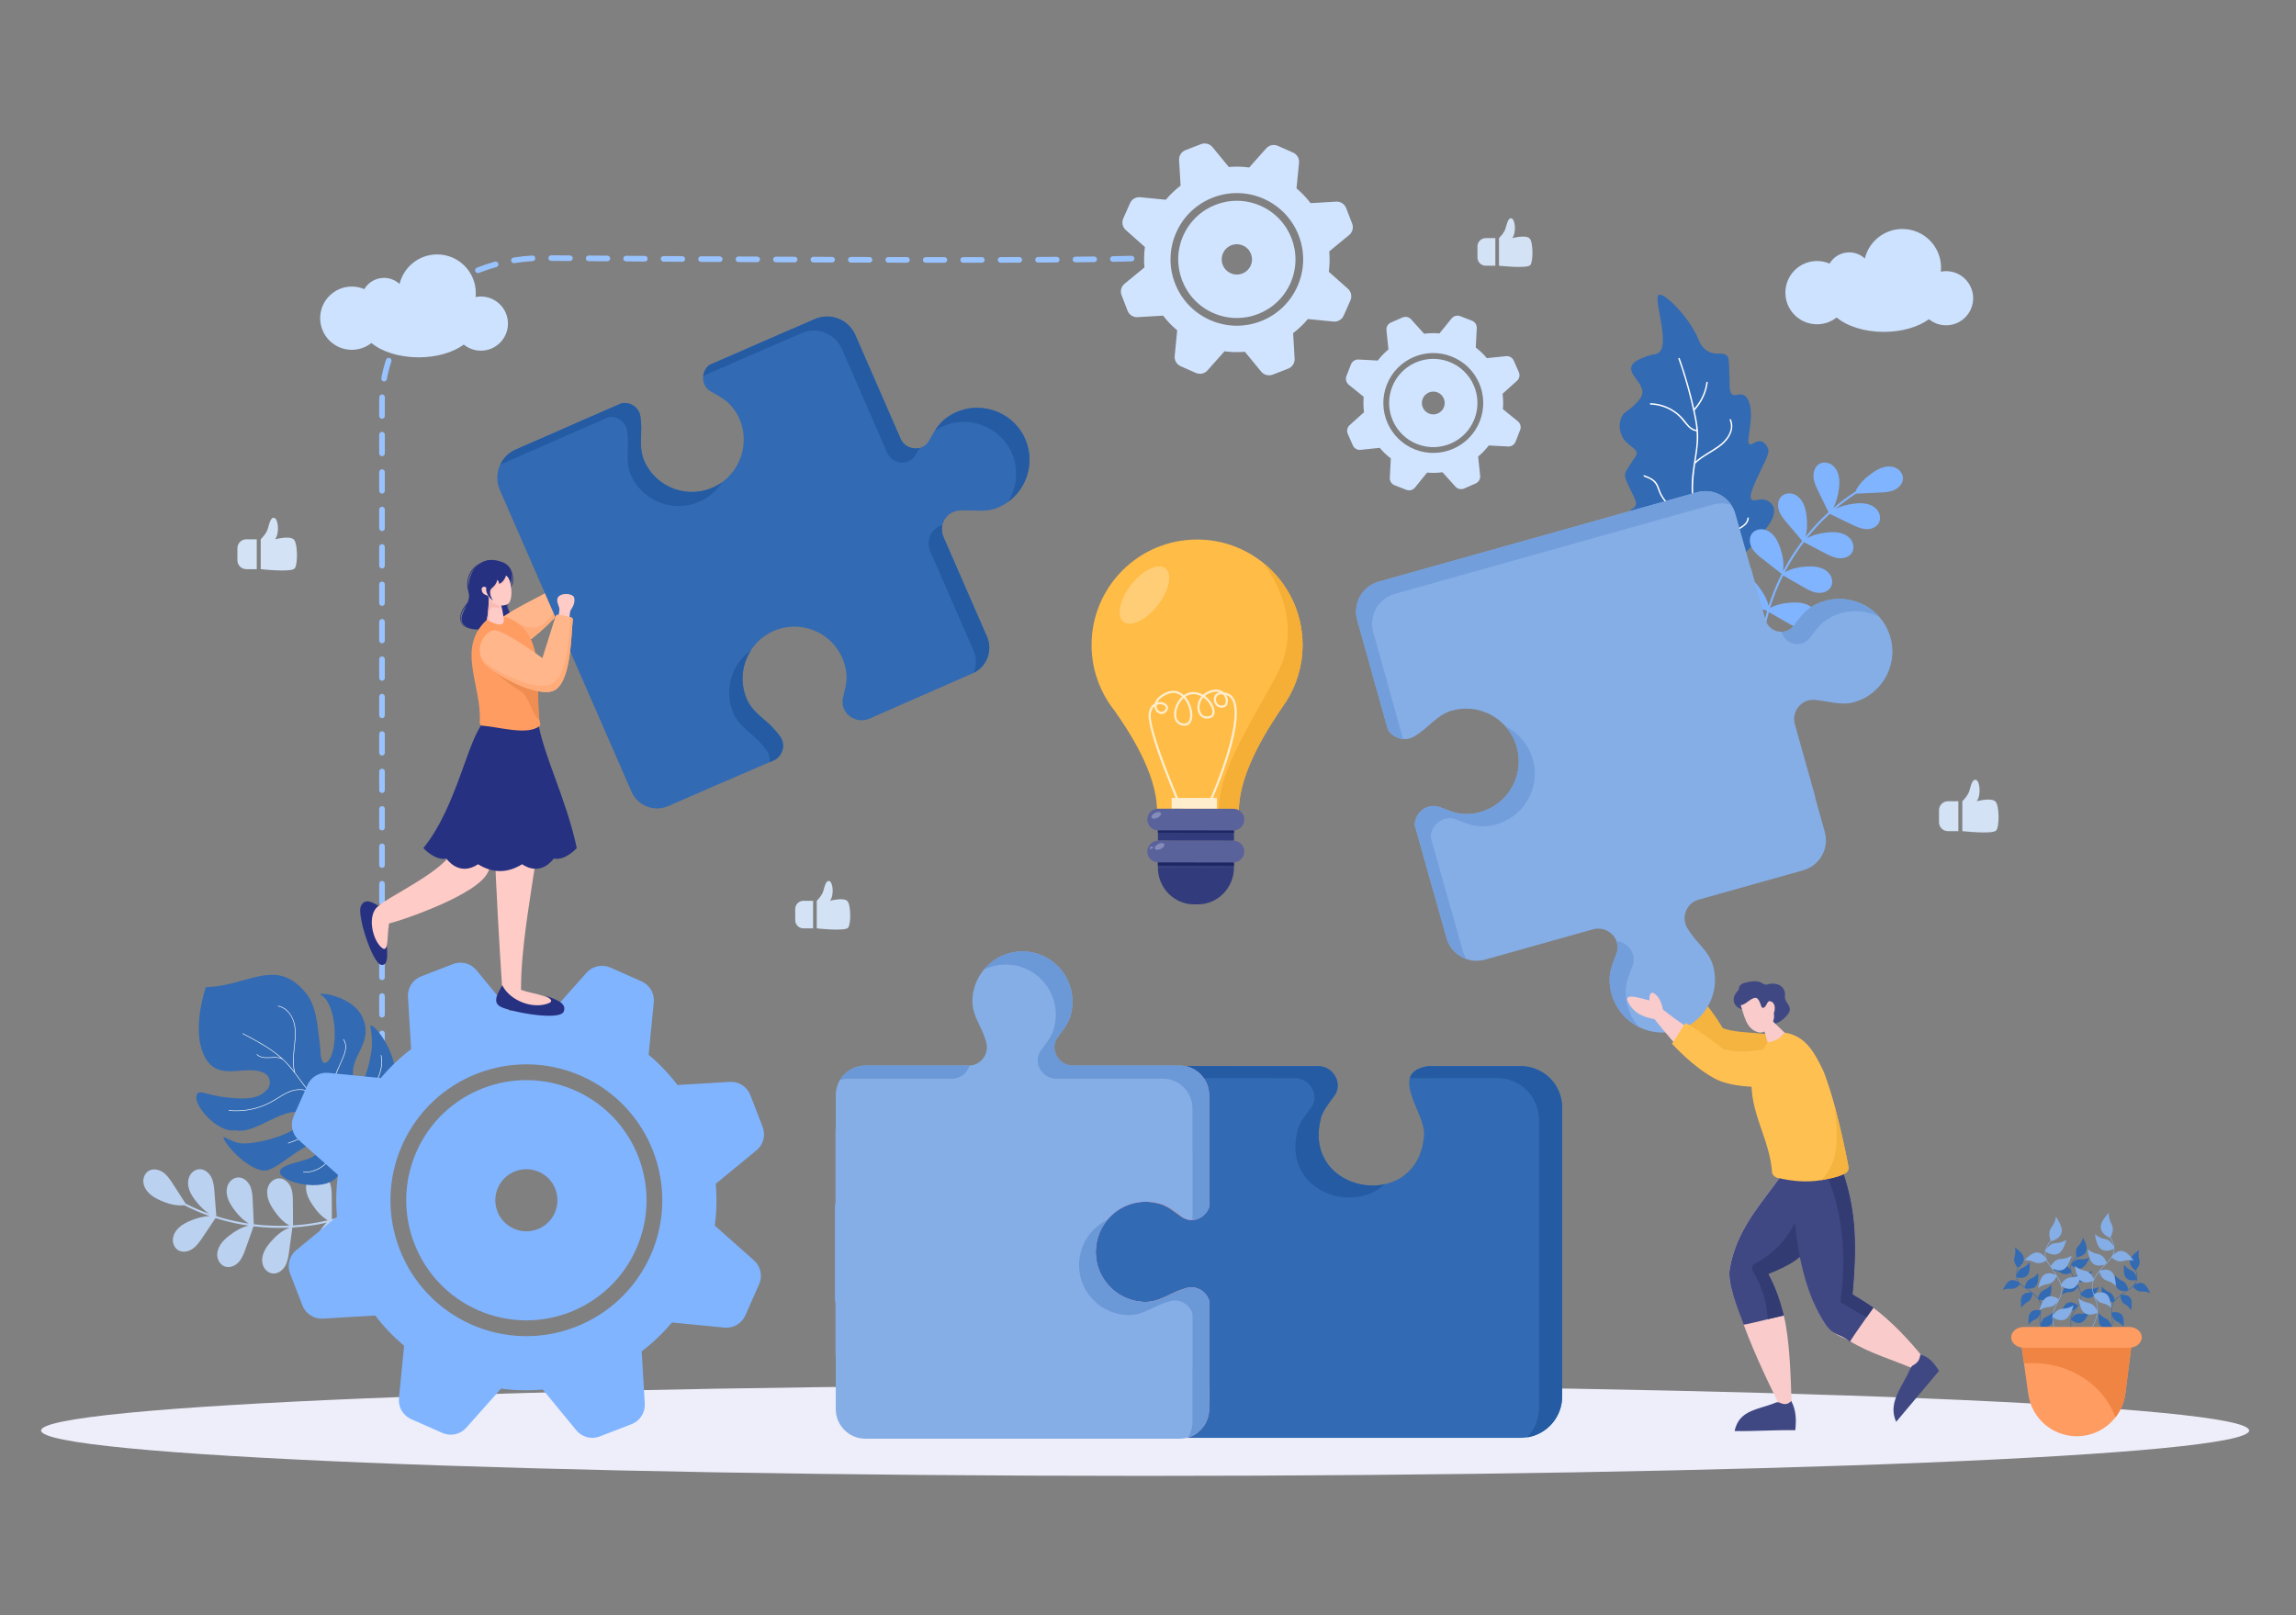 <svg xmlns="http://www.w3.org/2000/svg" height="2666.667" width="3789.333" xml:space="preserve"><rect width="100%" height="100%" fill="#808080" stroke="none"/><path style="fill:transparent;fill-opacity:1;fill-rule:nonzero;stroke:none" d="M28420 0H0v20000h28420V0" transform="matrix(.133 0 0 -.133 0 2666.667)"/><path style="fill:#99c3ff;fill-opacity:1;fill-rule:nonzero;stroke:none" d="M14365.8 16890.1zm-91.5-75.2c-18.3 0-33.6 14.2-34.7 32.7-1.2 19.2 13.4 35.7 32.6 36.9 72.9 4.4 94.1 8.5 99.6 9.9 14.1 7.9 32.1 5.4 43.2-7.1 12.8-14.4 11.5-36.4-2.8-49.2-11.2-9.9-23.7-16.3-135.8-23.1l-2.1-.1M7072.38 16810.1h-.25l-232.37 1.7c-19.23.2-34.71 15.9-34.55 35.1.15 19.2 15.71 34.6 34.82 34.6h.27l232.33-1.7c19.23-.2 34.71-15.9 34.58-35.1-.14-19.2-15.72-34.6-34.83-34.6zm464.72-3.3h-.24l-232.33 1.6c-19.25.2-34.74 15.9-34.6 35.1.14 19.2 16.28 34.3 35.05 34.6l232.37-1.6c19.23-.2 34.72-15.9 34.58-35.1-.13-19.1-15.69-34.6-34.83-34.6zm464.73-3.1h-.23l-232.37 1.6c-19.23.1-34.72 15.8-34.57 35.1.13 19.1 15.7 34.5 34.82 34.5h.25l232.33-1.5c19.22-.1 34.71-15.8 34.59-35.1-.11-19.1-15.68-34.6-34.82-34.6zm464.67-2.9h-.19l-232.35 1.5c-19.25.1-34.74 15.8-34.63 35 .11 19.2 15.69 34.6 34.83 34.6h.22l232.33-1.4c19.25-.1 34.74-15.8 34.62-35.1-.11-19.1-15.69-34.6-34.83-34.6zm5343.5-.4c-18.9 0-34.4 15.1-34.8 34.2-.3 19.2 15 35.1 34.2 35.4 86 1.6 163.6 3.3 232 5.2h1c18.8 0 34.2-14.9 34.8-33.8.5-19.2-14.6-35.3-33.9-35.8-68.6-1.9-146.4-3.7-232.6-5.2zm-4878.79-2.2h-.2l-232.34 1.3c-19.22.1-34.73 15.8-34.62 35 .12 19.2 15.7 34.6 34.83 34.6h.2l232.31-1.3c19.24-.1 34.75-15.7 34.65-35-.12-19.1-15.7-34.6-34.83-34.6zm465.11-2.4h-.18l-232.49 1.1c-19.23.1-34.73 15.8-34.65 35 .09 19.2 15.67 34.7 34.83 34.7h.18l232.49-1.2c19.22-.1 34.73-15.7 34.64-35-.09-19.2-15.66-34.6-34.82-34.6zm3949.18-1.5c-19.1 0-34.6 15.4-34.8 34.5-.2 19.2 15.3 35 34.5 35.2 81.3.7 158.8 1.6 232.2 2.5 19.3-.7 35-15.1 35.2-34.4.3-19.2-15.1-35-34.4-35.3-73.3-.9-150.9-1.7-232.3-2.5zm-3484.48-.7h-.16l-232.26 1c-19.24.1-34.75 15.8-34.66 35 .08 19.2 15.66 34.7 34.82 34.7h.16l232.25-1c19.24-.1 34.77-15.8 34.68-35-.1-19.2-15.67-34.7-34.83-34.7zm464.28-1.8h-.1l-232.1.9c-19.3 0-34.8 15.7-34.7 34.9.1 19.2 15.6 34.7 34.8 34.7h.1l232.1-.9c19.2 0 34.8-15.7 34.7-34.9-.1-19.2-15.6-34.7-34.8-34.7zm2555.6-.7c-19.1 0-34.7 15.5-34.8 34.6-.1 19.3 15.4 34.9 34.7 35 79.8.4 157.2.9 232.2 1.4h.2c19.2 0 34.7-15.5 34.8-34.6.2-19.2-15.3-34.9-34.5-35.1-75-.5-152.5-1-232.4-1.3zm-2090.9-.8h-.1l-232.4.7c-19.2.1-34.8 15.8-34.7 35 .1 19.2 15.7 34.7 34.8 34.7h.2l232.3-.7c19.2-.1 34.8-15.7 34.7-34.9 0-19.2-15.6-34.8-34.8-34.8zm1626.3-.9c-19.2 0-34.7 15.6-34.8 34.8 0 19.2 15.5 34.8 34.8 34.9 79 .1 156.5.3 232.2.6h.1c19.2 0 34.8-15.5 34.8-34.7.1-19.2-15.4-34.9-34.7-34.9-75.7-.3-153.2-.5-232.3-.7zm-1161.6-.1h-.1l-232.4.5c-19.2 0-34.7 15.6-34.7 34.9 0 19.2 15.6 34.7 34.8 34.7h.1l232.4-.4c19.2-.1 34.8-15.7 34.7-34.9 0-19.2-15.6-34.8-34.8-34.8zm464.7-.5-232.4.2c-19.2 0-34.8 15.6-34.7 34.9 0 19.2 15.6 34.8 34.8 34.8l232.3-.2c19.3 0 34.9-15.6 34.9-34.9 0-19.2-15.6-34.8-34.9-34.8zm232.3 0c-19.2 0-34.8 15.6-34.8 34.8 0 19.2 15.6 34.8 34.8 34.8l232.3.3c19.3 0 34.8-15.6 34.8-34.8.1-19.3-15.5-34.9-34.7-34.9l-232.4-.2zm-5574.6-5.4c-16.76 0-31.54 12.1-34.33 29.2-3.1 19 9.77 36.9 28.75 40 76.95 12.6 155.8 21.2 234.35 25.8 19.47 1.7 35.63-13.6 36.75-32.8 1.11-19.2-13.56-35.7-32.77-36.8-76.11-4.4-152.52-12.8-227.09-24.9-1.9-.4-3.8-.5-5.66-.5zm-446.89-123c-13.84 0-26.97 8.3-32.37 22-7.07 17.9 1.68 38.1 19.57 45.2 72.64 28.7 147.91 53.9 223.73 74.7 18.51 5.2 37.71-5.8 42.81-24.3 5.1-18.6-5.81-37.7-24.35-42.8-73.39-20.2-146.26-44.6-216.57-72.4-4.19-1.6-8.55-2.4-12.82-2.4zm-409.3-217.5c-11.09 0-21.97 5.3-28.73 15.1-10.88 15.9-6.87 37.6 8.98 48.4 64.44 44.3 132.38 85.5 201.93 122.4 16.95 9 38.06 2.5 47.09-14.5 9-16.9 2.53-38-14.45-47.1-67.22-35.6-132.86-75.4-195.12-118.2-6.03-4.1-12.9-6.1-19.7-6.1zm-348.01-306.1c-8.23 0-16.48 2.9-23.11 8.8-14.37 12.7-15.68 34.7-2.9 49.1 51.83 58.3 108.32 114.4 167.86 166.7 14.44 12.7 36.47 11.2 49.13-3.2 12.69-14.5 11.27-36.5-3.21-49.2-57.38-50.4-111.79-104.4-161.71-160.6-6.88-7.7-16.44-11.6-26.06-11.6zm-260.28-383.1c-5.24 0-10.54 1.1-15.53 3.6-17.22 8.6-24.19 29.5-15.6 46.7 34.92 70 75.23 138.7 119.8 204.2 10.84 15.9 32.54 20 48.39 9.2 15.92-10.8 20.02-32.5 9.2-48.4-42.83-62.9-81.56-128.9-115.09-196.1-6.09-12.2-18.38-19.2-31.17-19.2zm-146.38-438.9c-2.06 0-4.15.1-6.23.5-18.94 3.4-31.49 21.6-28.07 40.5 14.01 77.4 33.8 154.6 58.84 229.5 6.08 18.3 25.68 28.2 44.07 22 18.26-6.1 28.09-25.8 22-44.1-24-71.7-42.97-145.6-56.39-219.8-3.04-16.9-17.72-28.6-34.22-28.6zm-25.71-462.9c-19.22 0-34.83 15.6-34.83 34.9v176c0 19.2.33 38.4 1.01 57.4.65 19.2 17 35.1 36.02 33.6 19.22-.7 34.26-16.8 33.58-36-.64-18.3-.95-36.6-.95-55v-176c0-19.3-15.6-34.9-34.83-34.9zm0-464.5c-19.22 0-34.83 15.6-34.83 34.8v232.3c0 19.2 15.61 34.8 34.83 34.8 19.23 0 34.83-15.6 34.83-34.8v-232.3c0-19.2-15.6-34.8-34.83-34.8zm0-464.5c-19.22 0-34.83 15.6-34.83 34.8v232.3c0 19.2 15.61 34.8 34.83 34.8 19.23 0 34.83-15.6 34.83-34.8v-232.3c0-19.2-15.6-34.8-34.83-34.8zm0-464.5c-19.22 0-34.83 15.6-34.83 34.8v232.2c0 19.3 15.61 34.9 34.83 34.9 19.23 0 34.83-15.6 34.83-34.9v-232.2c0-19.2-15.6-34.8-34.83-34.8zm0-464.5c-19.22 0-34.83 15.5-34.83 34.8v232.2c0 19.3 15.61 34.9 34.83 34.9 19.23 0 34.83-15.6 34.83-34.9v-232.2c0-19.3-15.6-34.8-34.83-34.8zm0-464.6c-19.22 0-34.83 15.6-34.83 34.9v232.2c0 19.2 15.61 34.8 34.83 34.8 19.23 0 34.83-15.6 34.83-34.8v-232.2c0-19.3-15.6-34.9-34.83-34.9zm0-464.5c-19.22 0-34.83 15.6-34.83 34.8v232.3c0 19.2 15.61 34.8 34.83 34.8 19.23 0 34.83-15.6 34.83-34.8v-232.3c0-19.2-15.6-34.8-34.83-34.8zm0-464.5c-19.22 0-34.83 15.6-34.83 34.8v232.3c0 19.2 15.61 34.8 34.83 34.8 19.23 0 34.83-15.6 34.83-34.8v-232.3c0-19.2-15.6-34.8-34.83-34.8zm0-464.5c-19.22 0-34.83 15.6-34.83 34.8v232.3c0 19.2 15.61 34.8 34.83 34.8 19.23 0 34.83-15.6 34.83-34.8v-232.3c0-19.2-15.6-34.8-34.83-34.8zm0-464.6c-19.22 0-34.83 15.6-34.83 34.9v232.2c0 19.3 15.61 34.9 34.83 34.9 19.23 0 34.83-15.6 34.83-34.9v-232.2c0-19.3-15.6-34.9-34.83-34.9zm0-464.5c-19.22 0-34.83 15.6-34.83 34.8v232.3c0 19.2 15.61 34.8 34.83 34.8 19.23 0 34.83-15.6 34.83-34.8v-232.3c0-19.2-15.6-34.8-34.83-34.8zm0-464.5c-19.22 0-34.83 15.6-34.83 34.8v232.3c0 19.2 15.61 34.8 34.83 34.8 19.23 0 34.83-15.6 34.83-34.8V9777c0-19.2-15.6-34.8-34.83-34.8zm0-464.5c-19.22 0-34.83 15.6-34.83 34.8v232.3c0 19.2 15.61 34.8 34.83 34.8 19.23 0 34.83-15.6 34.83-34.8v-232.3c0-19.2-15.6-34.8-34.83-34.8zm0-464.6c-19.22 0-34.83 15.6-34.83 34.9v232.2c0 19.3 15.61 34.9 34.83 34.9 19.23 0 34.83-15.6 34.83-34.9V8848c0-19.3-15.6-34.9-34.83-34.9zm0-464.5c-19.22 0-34.83 15.6-34.83 34.9v232.2c0 19.2 15.61 34.8 34.83 34.8 19.23 0 34.83-15.6 34.83-34.8v-232.2c0-19.3-15.6-34.9-34.83-34.9zm0-464.5c-19.22 0-34.83 15.6-34.83 34.8v232.3c0 19.2 15.61 34.8 34.83 34.8 19.23 0 34.83-15.6 34.83-34.8v-232.3c0-19.2-15.6-34.8-34.83-34.8zm0-464.5c-19.22 0-34.83 15.6-34.83 34.8v232.3c0 19.2 15.61 34.8 34.83 34.8 19.23 0 34.83-15.6 34.83-34.8v-232.3c0-19.2-15.6-34.8-34.83-34.8zm0-464.5c-19.22 0-34.83 15.6-34.83 34.8v232.3c0 19.2 15.61 34.8 34.83 34.8 19.23 0 34.83-15.6 34.83-34.8v-232.3c0-19.2-15.6-34.8-34.83-34.8M4740.53 6608.1c-19.22 0-34.83 15.6-34.83 34.8V6759c0 19.3 15.61 34.8 34.83 34.8 19.23 0 34.83-15.5 34.83-34.8v-116.1c0-19.2-15.6-34.8-34.83-34.8" transform="matrix(.133 0 0 -.133 0 2666.667)"/><path style="fill:#326ab3;fill-opacity:1;fill-rule:nonzero;stroke:none" d="M22000.7 13632.6c-31.8-83.7-99-158.8-99-158.8s-141.6-207.7-317.7-349.3c-62.6-49.6-157.7-126.5-300.9-171.5-15.2-4.2-30.4-8.4-45.6-12.7-15.3-3.8-30.4-7-45.9-8.6-11.5-1.9-23-3.8-34.5-5-6.2-1.1-11.9-1.9-18-2.3-195.9-21.6-355.8 36.4-416.3 60.7-57.7 24.4-262.6 117.7-397 335.9-83 135.1-157.5 344.1-79.8 407.5 15.6 11.4 34.1 16.8 45.9 38.7 25.1 42.7-5.5 92.9-39.7 163.3-63.6 130.1-96.3 194.7-84.4 244.8 4.8 23.4 35.1 69 94.5 159.5 41.1 62.9 45.9 64.8 47.7 80 6.9 76.1-113.5 97.1-175.6 207.9-47 85.3-50.7 206.3 7.3 283.6 34.8 45 63.9 40.3 139.4 117.1 53.2 54.4 80 83 92.7 119.2 48.8 140.7-176.5 255.4-125.9 367.8 25 55.5 106.3 86.6 184 116.5 79.8 29.4 106.1 20.5 137 36.1 177.4 86.8-67 695.6 19.1 728.6 65.6 24.8 371.4-276.3 482.4-540 16.4-41.3 46.5-122.5 130.7-165.9 96.7-50.8 167.9-.5 224.7-47.4 28.1-24.4 30.5-53.8 36.7-325 1.5-86.5 2.3-146.6 40.7-163.6 37.4-17 82.6 20.7 135.2-4.6 8.8-3.3 26.1-13.5 43.9-41.6 61-91.8 46.1-247.8 37.1-324.2-17.3-152.7-39.1-228.8-7.4-243.7 32.2-13.4 73.7 49.1 137.4 37.2 44.9-9.5 74.8-52.2 87.8-83.2 18.1-44.2 3.8-84.9-50.5-201.1-55.5-119.3-68.2-135.7-95.1-200.1-48.3-110-91.8-210.3-52.7-241.6 35.4-28.3 100.1 26.9 180.9-5.5 3.5-1.3 64.7-27 87.8-83.2 15.6-37.3 9.3-83.4-6.9-125.5" transform="matrix(.133 0 0 -.133 0 2666.667)"/><path style="fill:#fff;fill-opacity:1;fill-rule:nonzero;stroke:none" d="M21683.7 13619.6c-5.7-79-92.8-112.1-150.6-148.4-54.9-34.5-107-73.6-155.6-116.8-92.5-82.2-170.9-179.3-233.5-286l-.2 1.5c-17.5 142.8-47.3 284.8-73.9 424.8-27.5 144.4-52.4 290-59 437.2-5.4 122.9 7.7 243 25.4 363.2v.2c97.9 95.3 226.4 145.7 331.1 231.4 91.7 75.1 162.5 197.8 112.4 316.8-4.5 10.6-20.3 2.4-15.9-8.2 53-125.9-40.6-247.8-138-318-93.7-67.5-199.2-116.5-285.4-194.1l.1.6c2.2 14.2 4.4 28.4 6.5 42.5 18.2 115.9 34.3 233 22.3 350.1-8 81.2-23.1 161.3-40.7 240.4 86.4 94.6 148.1 217.6 162.5 345.5 1.3 11.5-16.5 12.4-17.8 1-13.5-119.3-70.3-234.9-149.4-324.7-.9 4.2-2 8.1-2.8 12.2-43.4 189.9-96.8 378.1-159.7 562.2-5.6 16-11.2 32.4-17.1 48.4-3.8 10.6-21.1 6.9-17.4-3.7 62.4-173 113.5-350.7 157.5-529.2 23.2-94.8 44.3-190.2 58.9-287.1 3.2-22.4 6-44.3 7.3-66.2-66.7 8.8-106.9 67.3-145.6 116.3-34 43.1-73.6 81.2-118.6 112.8-89 62.4-195.5 97.9-304.1 101.4-11.5.4-12.5-17.4-1-17.8 115.3-3.7 227.2-44.5 318.2-115.5 46.8-36.5 82-81.1 119-127 34.5-43 76.1-81.8 133.1-88.5l.5.2v-.2c5-69.5 2.8-138.4-5.5-209.1-17.2-143.8-49.6-285.4-54.6-430.5-4.9-141.3 11.3-282.5 34.4-421.7 1.9-11.9 4.1-23.8 6.3-35.7l.1-.1c-138.9 63.4-284.3 131.4-378 257-21.6 29.1-39.4 60.8-52.8 94.5-13 32.6-22.2 67.1-40.8 97.2-34.7 56.2-96.6 81-156 102.7-10.8 4-16.4-12.9-5.6-16.9 33.9-12.4 68.4-25.1 98.5-45.7 30.8-21.1 50.7-49.6 64.9-83.8 14-33.7 24.1-68.4 41.1-100.8 15.3-29.1 34.1-56.4 55.3-81.5 96.9-115.4 236.5-179.8 370.8-241 2.2-1.1 4.1-.7 5.8-.1l.1-.2c31.7-178.9 72.8-357.6 93-538l.2-1.7c-.2-1.6-.3-3.1.5-4.5v-.6c4.2-37.4 7.6-74.8 9.2-112 6.1.4 11.8 1.2 18 2.3-2 38-5.4 75.6-9.5 113.4v.3c68.2 121.3 157.5 229.9 263.8 319.8 54.2 45.9 112.5 85.8 173.9 121.4 53.5 31.1 111.4 69.3 116.2 137.1.8 11.4-17 12.4-17.8.9" transform="matrix(.133 0 0 -.133 0 2666.667)"/><path style="fill:#80b4ff;fill-opacity:1;fill-rule:nonzero;stroke:none" d="M22526.2 12310.2c29.3 46.3 24.2 109.3-4.9 155.6s-78.9 77-131.5 92c-52.7 15-108.3 15.6-163 12.3-90.4-5.5-183-22.9-261.5-66.6 38.9 127.1 87.7 251.3 145.8 371.1 5.3 11 10.7 21.8 16.2 32.6 82.2-47.3 164.5-94.6 246.8-141.8 54.8-31.6 111.5-63.7 174.2-72.5 62.7-8.8 133.8 11.3 167.6 64.9 29.3 46.3 24.2 109.3-4.9 155.6-29.1 46.4-78.8 77-131.5 92-52.6 15-108.3 15.7-163 12.3-93.2-5.6-188.8-24-268.9-70.8 68.5 131 147.9 256.2 237.3 373.9 85.2-44.7 170.3-89.4 255.5-134.1 56.1-29.4 113.9-59.3 176.9-65.7 63-6.3 133.3 16.4 165.1 71.3 27.5 47.4 20 110.1-10.9 155.3-30.9 45.2-81.8 73.9-134.9 86.9-53.2 13-108.9 11.5-163.4 6.1-87.2-8.7-176-28.6-251.3-72.2 66.6 83.7 138.2 163.4 214.6 238.2 22.6 22.2 45.7 43.8 69.2 65.1l267.3-129.3c57-27.5 115.8-55.6 179-59.9 63.2-4.2 132.6 20.9 162.6 76.7 26 48.3 16.4 110.7-15.9 154.9-32.4 44.1-84.2 71.2-137.8 82.4-53.5 11.2-109.1 7.9-163.4.7-77.6-10.3-156.1-29.7-224.5-66.4 82 69.3 168.4 133.4 258.7 191.6 96.4 4.4 192.8 8.9 289.2 13.3 63.3 2.9 128.4 6.3 186 32.6 57.7 26.3 106.9 81.4 106.7 144.7-.1 54.8-38.3 105.2-87.7 128.6-49.5 23.4-108 22.5-160.5 6.8-52.5-15.6-99.8-45-144.2-77.2-81.7-59.3-157.8-132.4-198.6-224.2l-.9-.4c-96.2-61.8-188-130.2-274.9-204.4 40.3 70.8 60.8 153.2 71.5 234.7 7.1 54.3 10.4 109.9-.9 163.4-11.3 53.6-38.4 105.4-82.6 137.7-44.2 32.3-106.7 41.7-154.9 15.8-55.8-30.1-80.8-99.7-76.4-162.9 4.4-63.1 32.5-121.9 60.1-178.8 42.1-86.8 84.2-173.5 126.2-260.3-103.5-93.9-199.5-196.4-286.7-305.8 25.1 82 25.1 171.7 14.7 257.5-6.5 54.4-17.2 109.1-41.4 158.1-24.2 49.1-63.4 92.5-114.2 112.8-50.8 20.3-113.7 14-154-23.2-46.6-42.9-53.6-116.5-33.6-176.6 19.9-60.1 61.7-110 102.6-158.3 62.3-73.5 124.5-147 186.8-220.6-2.6-3.5-5.4-6.9-8-10.4-86.6-115.5-163.8-238-230.6-365.9 16.1 94.8-3 193.7-33.8 285.4-17.4 51.9-38.9 103.2-72.6 146.4-33.7 43.1-80.8 77.7-134.7 87.3-53.9 9.5-114.2-9.4-146.2-53.9-36.9-51.5-28.8-124.9 2.8-179.7 31.7-54.8 82.8-95.2 132.6-134.2 78.4-61.3 156.7-122.6 235-183.9l-2.7-5.4-2.8-.3 2.1-1.2c-63-125.4-116.1-255.8-158.4-389.8-20.1 83.9-65.5 162-117.9 231.5-33.5 44.6-70.8 87.3-117.2 118.2-46.5 30.9-103.2 49.2-158.3 41.2-55.2-8-107.5-45.6-124.1-98.9-19.1-61.6 12.3-129.9 60.6-172.7 48.2-42.8 110.6-65.5 171.4-87.2 86.2-30.9 172.5-61.7 258.8-92.6 2.4-1.3 4.8-2.7 7.2-4.1-42.6-148.8-71.7-301.2-86.4-455.3-1.5-16.2 23.6-21.8 25.2-5.3 14.4 151.5 42.8 301.2 84.2 447.4 78-44.9 156.1-89.7 234.1-134.6 54.9-31.5 111.5-63.7 174.2-72.4 62.8-8.8 133.8 11.3 167.7 64.9" transform="matrix(.133 0 0 -.133 0 2666.667)"/><path style="fill:#bbd1f0;fill-opacity:1;fill-rule:nonzero;stroke:none" d="M3951.25 5484.7c-54.76 2-106.64-34.1-132.03-82.6-25.38-48.5-26.85-106.9-13.31-160 13.55-53 41.01-101.4 71.4-147 50.29-75.4 111.95-146.5 189.22-192.4-129.46-30.4-261.32-50.7-394.11-60.9-12.08-.9-24.17-1.6-36.25-2.3-.55 94.8-1.11 189.7-1.67 284.6-.37 63.3-1.08 128.4-25.07 187-23.99 58.6-77.13 109.9-140.47 112.2-54.76 2-106.64-34.1-132.03-82.6-25.39-48.4-26.84-106.9-13.3-159.9 13.55-53 41.02-101.5 71.4-147 51.86-77.8 115.83-151.1 196.57-196.7-147.65-6.8-295.83-1.2-442.52 16.8-4.25 96.1-8.5 192.2-12.76 288.3-2.81 63.2-6.03 128.2-32.24 185.9-26.23 57.6-81.28 106.9-144.68 106.8-54.79-.1-105.24-38.2-128.75-87.6-23.5-49.4-22.72-107.9-7.15-160.4 15.56-52.4 44.87-99.8 76.99-144.1 51.4-71.1 113.29-137.8 188.8-180.9-105.8 15.4-210.68 37.2-313.82 65.5-30.54 8.4-60.83 17.5-91.01 27.1-7.63 98.7-15.26 197.4-22.9 296-4.88 63.2-10.23 128.1-38.34 184.8-28.09 56.8-84.74 104.2-148.09 102-54.76-1.9-103.93-41.6-125.79-91.8-21.88-50.1-19.17-108.5-1.89-160.5 17.3-51.9 48.14-98.3 81.7-141.6 47.93-61.8 104.13-119.9 170.29-160.5-101.15 35.9-199.97 78.4-295.73 127.1-52.36 81.1-104.74 162.1-157.1 243.2-34.35 53.2-70 107.8-121.75 144.3-51.76 36.6-124.16 51.4-178.81 19.4-47.24-27.7-71.55-86-66.86-140.5 4.67-54.6 34.88-104.7 74.83-142.1 39.94-37.5 89.16-63.6 139.29-85.8 92.37-40.8 193.85-69.7 293.65-58.7l.86-.6c101.83-52 207.16-97 315.01-134.7-81.43-.8-163.04-24.6-238.78-56.3-50.51-21.2-100.19-46.4-140.81-83.1-40.61-36.7-71.72-86.2-77.37-140.6-5.66-54.5 17.6-113.2 64.34-141.8 54.06-33.1 126.71-19.7 179.12 15.9 52.4 35.6 89.01 89.5 124.32 142 53.79 80 107.57 160 161.35 240 133.33-42.2 270.1-73.5 408.54-93.8-83.47-19.6-160.96-64.7-229.92-116.9-43.66-33-85.52-69.7-115.74-115.4-30.21-45.6-48.03-101.3-39.98-155.4 8.06-54.1 45.19-105.3 97.56-121.4 60.58-18.7 127.63 12.3 169.53 59.8 41.91 47.5 63.98 108.7 85.14 168.4 32.17 90.8 64.36 181.6 96.56 272.4 4.36-.5 8.72-1.1 13.1-1.6 143.39-16.8 288.06-21.7 432.17-15.2-89.96-33.7-165.89-100-229.6-172.8-36.05-41.2-69.59-85.6-89.92-136.4-20.33-50.8-26.49-108.9-7.64-160.3 18.86-51.4 65.6-94 120.15-99.2 63.1-6 122.45 37.9 153.87 92.9 31.4 54.9 40.59 119.4 49.21 182.1 13.52 98.5 27.06 197 40.57 295.6 2.02.1 4.03.2 6.04.4l1.69-2.3-.01 2.4c140.12 8.7 279.5 28.4 416.54 59.3-62.38-59.6-106.99-138.1-140.72-218.4-21.61-51.4-39.75-105.1-43.08-160.8-3.34-55.7 9.38-113.9 44.07-157.5 34.7-43.7 93.51-69.9 147.87-57.4 62.87 14.5 106.12 76 118.81 139.2 12.71 63.3.89 128.6-10.92 192-16.77 90.1-33.55 180.2-50.32 270.3-.02 2.7-.03 5.5-.04 8.3 149.99 38 296.37 89.6 436.83 154.5 14.85 6.9 6.97 31.3-8.06 24.4-138.09-63.8-281.8-114.6-428.93-152.4-.53 90-1.06 180-1.58 270-.37 63.3-1.09 128.4-25.07 187-24 58.6-77.12 110-140.47 112.3" transform="matrix(.133 0 0 -.133 0 2666.667)"/><path style="fill:#edeefa;fill-opacity:1;fill-rule:nonzero;stroke:none" d="M27910 2293.6c0-311-6133.7-563.1-13700-563.1S510 1982.6 510 2293.6s6133.7 563.1 13700 563.1 13700-252.1 13700-563.1" transform="matrix(.133 0 0 -.133 0 2666.667)"/><path style="fill:#326ab3;fill-opacity:1;fill-rule:nonzero;stroke:none" d="M19384.6 6303.7v-3588c0-283.4-230.2-513.1-514.1-513.1h-4156.2c415.6 87.2 250.3 702.3 281.2 993.9h.9v707.4c-33.7 115.4-155.6 192.5-279.3 158.6-174.2-42.7-318.5-171.3-508-173.2-951.5 37.7-720.4 1469.8 191.6 1213.6v2c166.8-51.9 305.3-284.1 492.7-165.7 48.8 29 86.4 76.6 103 130.9v846.1h-.9c-15.7 282.2 105.7 847.3-305.6 901.9 154.4-1.7 1477.8-2.3 1667.1-1.8 192 0 312.2-219.4 199.1-370.1-62.2-83.6-127.2-166.1-164.7-264.4l2.3-1.2c-261.6-962.5 1229.7-1202.9 1278.2-200.1-.9 277.5-447.7 757 49.1 835.8 144.6-.4 711.1-.1 1148.8.5 284.2.4 514.8-229.4 514.8-513.1" transform="matrix(.133 0 0 -.133 0 2666.667)"/><path style="fill:#245ba3;fill-opacity:1;fill-rule:nonzero;stroke:none" d="M14925.5 6668.3c445.2-.6 1023-.7 1143.2-.4 192.1.1 312.3-219.4 199.1-370.1-62.1-83.6-127.2-166.1-164.6-264.4l2.3-1.2c-205-754.1 666-1064.8 1076.1-681.8-426.5-93-952 226.5-787.9 830.2l-2.3 1.2c37.5 98.3 102.5 180.8 164.7 264.4 113.1 150.7-7.1 370.1-199.1 370.1-189.3-.5-1512.7.1-1667.1 1.8 115.7-15.4 189.3-71.2 235.6-149.8M18869.8 6816.8c-437.7-.6-1004.2-.9-1148.8-.5-140-22.2-205-76.2-226.3-148.5 205.1-.3 697 .1 1086.9.6 284.2.4 514.8-229.4 514.8-513.1v-3588c0-139.6-56-266.1-146.6-358.6 246.3 38 434.8 250.5 434.8 507v3588c0 283.7-230.6 513.5-514.8 513.1" transform="matrix(.133 0 0 -.133 0 2666.667)"/><path style="fill:#f16e9f;fill-opacity:1;fill-rule:nonzero;stroke:none" d="M13601 4581.2c-41.3-375 251.5-691.9 617.8-691.9 139.6 0 253.6 72.9 372 124.7 45.5 20 90.8 35.7 135.1 48.5 123.5 33.9 245.2-43.2 278.8-158.6v-707.4h-.9v-636.8c0-6.3-.2-12.8-.5-19.1-.2-5.8-.7-11.6-1.4-17.1-.2-4.7-.9-9.1-1.4-13.5-.4-3.7-1.1-7.4-1.8-11.2-2.3-14.8-5.8-29.4-10-43.4-1.4-4.8-2.8-9.5-4.4-14.1-1.4-4.2-2.8-8.4-4.4-12.3-3.7-10-7.9-19.5-12.5-29-2.6-5.4-5.2-10.7-8.2-15.8-2.3-4.7-4.9-9.3-7.9-13.7-21.1-35.8-48.5-67.4-80.3-93.6-3.7-3.2-7.4-6.3-11.2-9.1-3.7-3-7.6-5.8-11.6-8.6-3.9-2.7-7.8-5.3-11.8-7.8-4.2-2.8-8.1-5.4-12.3-7.7-8.4-4.9-16.7-9.5-25.5-13.9-4.2-2.1-8.6-4.2-13-6.1-4.5-1.8-9.1-3.9-13.5-5.5-4.4-1.9-9.1-3.5-13.7-5.1-4.6-1.7-9.3-3.3-13.9-4.7-7-2.3-14.2-4.2-21.4-5.8h-1161.3v4615.5h1136.9c173-29.7 305.1-180.6 305.1-362.2v-539.7h.9v-846.1c-3.4-11.6-8.1-23-13.4-33.6-1.9-4-3.8-7.7-6.1-11.2-3.5-6.7-7.4-13.2-11.8-19.5-2.8-3.7-5.4-7.4-8.1-10.9-4.7-5.8-9.6-11.4-14.7-16.7-3.5-3.7-7.2-7.2-10.9-10.7l-1.4-1.4c-3.2-2.8-6.5-5.8-10-8.3-8.3-7-17.4-13-26.4-18.6-3-1.9-6.1-3.5-9.1-5.1-2.5-1.4-5.1-2.8-7.9-4-2.3-1.4-4.9-2.5-7.2-3.4-2.8-1.4-5.8-2.6-8.8-3.8-2.3-.9-4.4-1.8-6.5-2.5-3.9-1.6-7.9-2.8-12.1-4.2-.9-.2-2.1-.5-3-.9-5.1-1.4-10.2-2.6-15.3-3.7-5.6-1.2-11.4-2.4-17-3.1-5.8-.7-11.6-1.4-17.4-1.6-43.8-2.5-89.3 8.6-130.7 36.5-2.1 2-5.3 4.4-7.7 6.2-76.8 57.1-149.7 119.4-242.8 150.2-4.2 3.1-6.3 5.1-6.3 5.1v-2c-127.9 41.3-274.6 43.4-420.2-13.7-98-38.6-183.4-101.7-248.9-180.9-4.8-5.8-9.5-11.6-14.1-17.6-22.8-29.5-43-61.1-60.4-94.3-17.2-33.2-31.6-68-42.5-104-2.3-7.2-4.4-14.6-6.3-21.8-1.6-5.6-3-11.2-4.4-17-5.3-23.7-9.5-47.8-12.3-72.4" transform="matrix(.133 0 0 -.133 0 2666.667)"/><path style="fill:#85aee6;fill-opacity:1;fill-rule:nonzero;stroke:none" d="M13601 4581.2c-41.3-375 251.5-691.9 617.8-691.9 139.6 0 253.6 72.9 372 124.7 45.5 20 90.8 35.7 135.1 48.5 123.5 33.9 245.2-43.2 278.8-158.6v-707.4h-.9v-636.8c0-6.3-.2-12.8-.5-19.1-.2-5.8-.7-11.6-1.4-17.1-.2-4.7-.9-9.1-1.4-13.5-.4-3.7-1.1-7.4-1.8-11.2-2.3-14.8-5.8-29.4-10-43.4-1.4-4.8-2.8-9.5-4.4-14.1-1.4-4.2-2.8-8.4-4.4-12.3-3.7-10-7.9-19.5-12.5-29-2.6-5.4-5.2-10.7-8.2-15.8-2.3-4.7-4.9-9.3-7.9-13.7-21.1-35.8-48.5-67.4-80.3-93.6-3.7-3.2-7.4-6.3-11.2-9.1-3.7-3-7.6-5.8-11.6-8.6-3.9-2.7-7.8-5.3-11.8-7.8-4.2-2.8-8.1-5.4-12.3-7.7-8.4-4.9-16.7-9.5-25.5-13.9-4.2-2.1-8.6-4.2-13-6.1-4.5-1.8-9.1-3.9-13.5-5.5-4.4-1.9-9.1-3.5-13.7-5.1-4.6-1.7-9.3-3.3-13.9-4.7-7-2.3-14.2-4.2-21.4-5.8-27.9-7-56.9-10.4-86.8-10.4h-3897.5c-202.9 0-367.7 163.4-367.7 367.5v663.1h-3v636.1c0 18.6-2.6 36.5-7.2 53.2v1169.6c4.6 18.4 7.2 37.9 7.2 58.1v894.8h3v421.3c0 144.5 83.6 269.6 205 329.5 13.9 7 28.3 13.2 43.4 18.1 7.4 2.5 15.1 4.9 22.8 7 14.8 4.1 30.2 7.4 45.7 9.5 1.4.2 2.8.2 4.2.4 7.2 1 14.4 1.7 21.8 2.1 8.1.7 16.5 1 24.8 1H12020c3.4 0 6.7 0 10.2.2 146.7 6.3 247.7 148.8 207.3 291.4-12.5 43.2-27.4 87.5-46.4 130.7-53 119.3-124.7 232.6-124.7 371.9 0 151.2 53.6 289.8 143.2 397.5 3.5 4.4 7.2 8.6 11 12.8 3.7 4.1 7.4 8.3 11.1 12.3 3.7 4.2 7.7 8.3 11.6 12.3 3.5 3.5 7 6.9 10.5 10.4 4.4 4.4 8.8 8.6 13.4 12.8 3.3 3 6.3 5.8 9.5 8.6 9.3 8.3 19.1 16.2 28.8 23.9 4.4 3.5 8.8 7 13.3 10.2 4.4 3.3 9 6.5 13.7 9.8 4.4 3.2 9 6.5 13.7 9.5 4.8 3 9.5 6 14.1 9l10.5 6.3c3.4 2.3 7.2 4.2 10.6 6.3 5.8 3.5 11.7 6.7 17.7 9.5 4.6 2.8 9.5 5.1 14.2 7.4 3.2 1.6 6.7 3.3 10.2 4.9 6.7 3.2 13.2 6.3 19.9 9 2.4 1 4.7 2.1 7 3.1 7.2 3 14.4 5.8 21.6 8.3 3.5 1.4 7 2.6 10.2 3.7 6.7 2.6 13.7 4.7 20.4 6.8 16.1 5.1 32.5 9.5 49.3 13.2 9 2.1 18.3 4 27.6 5.6 5.3.9 10.7 1.8 16.2 2.5 9.6 1.7 19.3 2.8 29.1 3.7 12 1.2 24.1 2.1 36.2 2.6 9 .5 18.1.7 27.4.7 22.7 0 45.7-1.2 68.9-3.7 225.9-25.6 424.4-177.6 507.8-389.8 57.1-145.8 55-292.6 13.9-419.3l1.9-1.2s-.7-1.8-4-6.3c-31.8-91.9-94.2-165.7-151.1-242.8 0 0-1-1.2-1-2.1-107.7-145.8 8.4-351.7 189-351.7h1322.5c21.3 0 42.2-1.9 62.4-5.4 173-29.7 305.1-180.6 305.1-362.2v-539.7h.9v-846.1c-3.4-11.6-8.1-23-13.4-33.6-1.9-4-3.8-7.7-6.1-11.2-3.5-6.7-7.4-13.2-11.8-19.5-2.8-3.7-5.4-7.4-8.1-10.9-4.7-5.8-9.6-11.4-14.7-16.7-3.5-3.7-7.2-7.2-10.9-10.7l-1.4-1.4c-3.2-2.8-6.5-5.8-10-8.3-8.3-7-17.4-13-26.4-18.6-3-1.9-6.1-3.5-9.1-5.1-2.5-1.4-5.1-2.8-7.9-4-2.3-1.4-4.9-2.5-7.2-3.4-2.8-1.4-5.8-2.6-8.8-3.8-2.3-.9-4.4-1.8-6.5-2.5-3.9-1.6-7.9-2.8-12.1-4.2-.9-.2-2.1-.5-3-.9-5.1-1.4-10.2-2.6-15.3-3.7-5.6-1.2-11.4-2.4-17-3.1-5.8-.7-11.6-1.4-17.4-1.6-43.8-2.5-89.3 8.6-130.7 36.5-2.1 2-5.3 4.4-7.7 6.2-76.8 57.1-149.7 119.4-242.8 150.2-4.2 3.1-6.3 5.1-6.3 5.1v-2c-127.9 41.3-274.6 43.4-420.2-13.7-98-38.6-183.4-101.7-248.9-180.9h-.2c-4.9-5.8-9.5-11.6-13.9-17.6-23.2-29.5-43.5-61.1-60.4-94.3-17.4-33.2-31.8-68-42.5-104-2.3-7.2-4.4-14.4-6.3-21.8-1.6-5.6-3-11.2-4.4-17-5.3-23.7-9.5-47.8-12.3-72.4" transform="matrix(.133 0 0 -.133 0 2666.667)"/><path style="fill:#6b98d6;fill-opacity:1;fill-rule:nonzero;stroke:none" d="M10532.1 6660.9h1281c106.1 0 189.9 70.8 217.1 163.1-3.5-.2-6.8-.6-10.3-.6h-1281c-133.8 0-250.7-71.8-315-178.7 34.2 10.5 70.5 16.2 108.2 16.2M15004.7 3903.9v-707.4h-.9v-636.8c0-6.3-.2-12.8-.5-19.1-.2-5.8-.7-11.6-1.4-17.1-.2-4.7-.9-9.1-1.4-13.5-.4-3.7-1.1-7.4-1.8-11.2-2.3-14.8-5.8-29.4-10-43.4-1.4-4.8-2.8-9.5-4.4-14.1-1.4-4.2-2.8-8.4-4.4-12.3-3.7-10-7.9-19.5-12.5-29-2.6-5.4-5.2-10.7-8.2-15.8-2.3-4.7-4.9-9.3-7.9-13.7-21.1-35.8-48.5-67.4-80.3-93.6-3.7-3.2-7.4-6.3-11.2-9.1-3.7-3-7.6-5.8-11.6-8.6-3.9-2.7-7.8-5.3-11.8-7.8-4.2-2.8-8.1-5.4-12.3-7.7-8.4-4.9-16.7-9.5-25.5-13.9-4.2-2.1-8.6-4.2-13-6.1-4.5-1.8-9.1-3.9-13.5-5.5-4.4-1.9-9.1-3.5-13.7-5.1-4.6-1.7-9.3-3.3-13.9-4.7 32.9 55 52.4 119.6 52.4 188.8V3034h1.2v707.7c-33.9 115.1-155.3 192.2-278.8 158.5-44.4-12.7-89.9-28.5-135.4-48.7-118.2-51.8-232.2-124.7-371.7-124.7-177.4 0-337.3 74-450.4 193.2-121 127-188.8 305-167.4 498.7 14.4 135.5 75.2 261.4 167.4 358.2 50.8 53.6 111.4 98.4 179 131.4h.2c-4.8-5.8-9.5-11.6-14.1-17.6-22.8-29.5-43-61.1-60.4-94.3-17.2-33.2-31.6-68-42.5-104-2.3-7.2-4.4-14.6-6.3-21.8-1.6-5.6-3-11.2-4.4-17-5.3-23.7-9.5-47.8-12.3-72.4-41.3-375 251.5-691.9 617.8-691.9 139.6 0 253.6 72.9 372 124.7 45.5 20 90.8 35.7 135.1 48.5 123.5 33.9 245.2-43.2 278.8-158.6M15004.7 5916.2v-846.1c-3.4-11.6-8.1-23-13.4-33.6-1.9-4-3.8-7.7-6.1-11.2-3.5-6.7-7.4-13.2-11.8-19.5-2.8-3.7-5.4-7.4-8.1-10.9-4.7-5.8-9.6-11.4-14.7-16.7-3.5-3.7-7.2-7.2-10.9-10.7l-1.4-1.4c-3.2-2.8-6.5-5.8-10-8.3-8.3-7-17.4-13-26.4-18.6-3-1.9-6.1-3.5-9.1-5.1-2.5-1.4-5.1-2.8-7.9-4-2.3-1.4-4.9-2.5-7.2-3.4-2.8-1.4-5.8-2.6-8.8-3.8-2.3-.9-4.4-1.8-6.5-2.5-3.9-1.6-7.9-2.8-12.1-4.2-.9-.2-2.1-.5-3-.9-5.1-1.4-10.2-2.6-15.3-3.7-5.6-1.2-11.4-2.4-17-3.1-5.8-.7-11.6-1.4-17.4-1.6l.5.7v846h-1.2v539.8c0 202.9-164.8 367.5-367.5 367.5H13107c-180.7 0-296.7 206.2-189 351.8 0 .9 1.2 2.1 1.2 2.1 56.8 77.3 119.1 150.9 150.9 242.8 3.2 4.4 4.1 6.3 4.1 6.3l-2.1 1.2c41.1 126.7 43.5 273.7-13.6 419.5-83.6 212.2-282.1 364.3-508 389.8-123.1 13-239.6-9.8-340.9-59.2 3.5 4.4 7.2 8.6 11 12.8 3.7 4.1 7.4 8.3 11.1 12.3 3.7 4.2 7.7 8.3 11.6 12.3 3.5 3.5 7 6.9 10.5 10.4 4.4 4.4 8.8 8.6 13.4 12.8 3.3 3 6.3 5.8 9.5 8.6 9.3 8.3 19.1 16.2 28.8 23.9 4.4 3.5 8.8 7 13.3 10.2 4.4 3.3 9 6.5 13.7 9.8 4.4 3.2 9 6.5 13.7 9.5 4.8 3 9.5 6 14.1 9l10.5 6.3c3.4 2.3 7.2 4.2 10.6 6.3 5.8 3.2 11.7 6.5 17.7 9.5 4.6 2.8 9.5 5.1 14.2 7.4 3.2 1.6 6.7 3.3 10.2 4.9 6.7 3.2 13.2 6.3 19.9 9 2.4 1 4.7 2.1 7 3.1 7.2 3 14.4 5.8 21.6 8.3 3.5 1.4 7 2.6 10.2 3.7 6.7 2.6 13.7 4.7 20.4 6.8 16.1 5.1 32.5 9.5 49.3 13.2 9 2.1 18.3 4 27.6 5.6 5.3.9 10.7 1.8 16.2 2.5 9.6 1.7 19.3 2.8 29.1 3.7 12 1.2 24.1 2.1 36.2 2.6 9 .5 18.1.7 27.4.7 22.7 0 45.7-1.2 68.9-3.7 225.9-25.6 424.4-177.6 507.8-389.8 57.1-145.8 55-292.6 13.9-419.3l1.9-1.2s-.7-1.8-4-6.3c-31.8-91.9-94.2-165.7-151.1-242.8 0 0-1-1.2-1-2.1-107.7-145.8 8.4-351.7 189-351.7h1322.5c21.3 0 42.2-1.9 62.4-5.4 173-29.7 305.1-180.6 305.1-362.2v-539.7h.9" transform="matrix(.133 0 0 -.133 0 2666.667)"/><path style="fill:#f9cbcb;fill-opacity:1;fill-rule:nonzero;stroke:none" d="M20543.7 8268.5c28.4-150.5 103.2-234.9 216.8-311 14.2-153.6 12.6-260.4 89.1-414.2 81.5-164 172.7-374.6 330.1-513.2 177.6-156.4 425.4-288.1 629.8-418.7 245.7-32.9 437.1-19.2 392.1 268.5-249.2 198.6-539.8 279.8-826.9 407.3-85.3 147.9-192.7 261.9-288.4 408.8-65.5 100.7-126.6 237.4-190.6 344.7 4.2 74.9 1.4 148.2-42.1 212.6-43.5 64.3-79.5-.1-88.3-56.3-65.8 36-245.7 198.5-221.6 71.5" transform="matrix(.133 0 0 -.133 0 2666.667)"/><path style="fill:#f5b33f;fill-opacity:1;fill-rule:nonzero;stroke:none" d="M21087.1 7693.4c-81-48.9-161.1-95.5-242.8-145.8 97.2-172.5 177-384.6 333.3-514.8 176.5-147 435.6-326.5 628.1-409.7 327.6-141.8 517.7 208.8 428.2 472-270 185.9-564.1 95-859.3 192.4-80.5 145.4-183.1 276.9-287.5 405.9" transform="matrix(.133 0 0 -.133 0 2666.667)"/><path style="fill:#85aee6;fill-opacity:1;fill-rule:nonzero;stroke:none" d="M23005.6 11333.9c-142.1-40-277.6 1.8-413.2 20.2-26.5 4.1-53.7 6.8-79.7 8.9-163.2 9.4-284.3-146.9-240.1-304.2l254.6-906.4-3.3-.9 119.9-427c54.4-193.5-49-394.5-233-465.2-11.3-4.4-22.9-8.4-34.8-11.8l-1297.9-364.6c-154-43.2-220.7-221.3-137.5-357.1 25.1-40.3 52.7-81.2 84.5-119.5 87.4-105.9 192.1-200 231.8-341.3 104.3-371.2-132.3-757.5-523.5-823.4-136.4-22.5-275.8.6-396.8 61.4-22.3 10.6-43.9 23.1-64.5 36.6-10.4 6.7-20.6 14-30.6 21.1-10 7.3-19.8 14.9-29.5 22.8-10.4 8.4-20.2 17-29.7 25.9-5.3 5-10.5 9.8-15.6 15.2-5.6 5.4-11 10.8-16.3 16.6-4.8 5.2-9.6 10.3-14.3 15.8-9.9 11.2-19.2 22.8-28.3 34.7-99.4 131.5-138.9 280.7-133.2 421l-2.6.5s.6 2.3 2.5 7.4c6 102.3 48 194.9 84 289.2 0 0 .6 1.3.3 2.4 20.9 55.1 18.6 109.7 0 157.8-41.7 107.4-164.9 180.3-291.5 144.8l-1339.7-376.4c-11.9-3.3-23.9-5.9-35.8-8.1-65.9-12-131.6-6.3-191.8 13.9-1.1.4-2.2.8-3.3 1.3-5.8 1.9-11.7 3.9-17.4 6.4l-2.5 1c-6 2.4-12 5-17.8 7.8-26.4 12.3-51.5 27.7-74.4 45.6-4 3.2-8 6.5-11.8 9.7-4.8 4-9.6 8.2-14.2 12.5-9.1 8.5-17.6 17.4-25.8 26.7-3.8 4.2-7.5 8.7-11.1 13-.7.8-1.4 1.6-2 2.6-3.3 4.2-6.6 8.3-9.8 12.7-.9 1.4-2 2.8-2.9 4.2-2.7 3.9-5.6 7.9-8.1 12-7.2 10.8-13.8 22.2-19.7 33.8-2.2 4.4-4.4 8.9-6.6 13.3-1.1 2.3-2.1 4.7-3.3 7.3-2 4.5-3.9 9-5.8 13.8l-1 2.6c-1.8 5-3.7 9.8-5.3 14.9-2.4 6.8-4.6 13.7-6.6 20.8l-153.6 546.7-1.1-.3-240.8 857.2c3.3 152.2 151.2 275.7 306.3 224.7 2.9-1.6 6.7-2.9 9.2-4.4 94.5-35.9 186-78.2 289-82.8 5.2-1.9 7.8-3.6 7.8-3.6l-.6 2.2c141.4-5.3 290.6 34.2 422.1 133.6 191.3 144.9 288.8 389.3 249 625.3-4 24.7-9.4 49-16 72.5-3 10.7-6.1 21.1-9.8 31.4-.4 1.6-1.1 3.1-1.6 4.9-2.7 8.1-5.7 16.2-9 24.2-3.6 9.6-7.5 19.1-11.6 28.6-2.5 5.5-5 11.1-7.7 16.4-5.3 11-10.8 22-16.9 32.6-2.8 5.5-5.7 11-9.1 16-2.9 5.3-6.1 10.6-9.5 15.7-2.9 5.2-6.2 10.3-9.8 15.3-3.3 4.9-6.7 10-10.2 15-3.4 4.9-6.6 9.7-10.3 14.2-8.1 10.8-16.6 21.2-25.2 31.3-2.7 3.6-5.6 7.1-8.8 10.6-161 181.9-417.5 266.4-667.1 196.2-141.3-39.6-236.1-145.9-341.3-231.8-40.3-33.3-81.8-62.3-123.1-87.9-44.1-26.6-92.7-36.4-139.6-32.7-10.1.8-20 2.3-29.9 4.4-2.8.4-5.6 1-8.5 1.9-4.7 1.1-9.3 2.2-13.9 3.8-6.1 2-12.2 3.9-18.1 6.3-5.2 2.1-10.4 4.3-15.4 6.7-7.3 3.5-14.1 7.2-21 11.3-8.2 4.9-16 10.2-23.4 16.1-3.7 2.8-7.4 5.8-10.9 9-11.1 9.4-21.4 20-30.6 31.6-2.6 3.2-5.3 6.5-7.4 9.8-3.3 4.1-6.2 8.4-8.9 12.9l-201.4 717.1 1.1.3-181.3 645.3c-58 206.5 62.4 419.3 267.8 477l3948.4 1109.1c6.1 1.7 12.2 3.1 18.3 4.6 6.8 1.7 13.6 2.9 20.3 4 5.7 1.2 11.3 2 17.1 2.7 12.6 1.6 25.1 2.7 37.3 3 3.3.2 6.7.2 10.1.2 27.4.2 54.4-2.6 80.9-8.2 4.8-1 9.7-2.1 14.7-3.3 4.7-1.4 9.6-2.6 14.3-4 9.5-2.8 19.1-6 28.5-9.6 4.6-1.8 9.3-3.6 13.9-5.5 4.6-2 9-3.9 13.5-6.1 4.7-2 9.2-4.4 13.4-6.6 9-4.4 17.6-9.3 26.1-14.6l1.4-.8c7.9-5 15.9-10.2 23.3-15.9 4-3 7.9-6 12-9.2 11.7-9.2 23-19.3 33.4-29.9 3-2.8 5.8-5.8 8.5-8.7 4.2-4.6 8.4-9.2 12.4-13.9 9.6-11 18.4-22.8 26.4-35l.8-1c22-32.9 39.1-69.8 50.4-110l188.8-672.1 3.4.9 180.9-644.2c26.5-94.3 112-148.9 197.9-148.9 36.7 0 73.2 10 105.1 31 8.4 5.5 16.2 11.8 23.9 18.8 7.6 6.7 14.6 14.2 21.2 22.6-.3 1.1.5 2.5 1.6 2.8 60.9 79.3 118 163.6 203.4 221.1 2.2 4 5 7.2 5 7.2l.6-2.2c47.5 31.9 99.5 56.9 156.6 75.1 17.9 6 35.8 11 53.6 15.3 6.5 1.6 13.4 3 20.1 4.2 1 .5 2 .5 3.1.6 6.4 1.6 12.8 2.6 19.3 3.7 29.9 5.1 59.7 7.9 89.5 8.5 9.3.2 18.7.2 28.1.2 10.2-.2 20.5-.7 30.6-1.5 8.1-.4 16.2-1 24.2-2.1 4.2-.3 8.4-.8 12.7-1.3 9.7-1.1 19.3-2.5 28.9-4.4 8.4-1.3 16.5-2.8 24.7-4.6 9.9-1.8 19.5-4.2 29.2-6.8l.8-.3c9.6-2.3 19.2-4.9 28.7-7.8 40.6-12.5 79.9-28.7 117.4-48.8 5.6-2.5 10.8-5.6 16.2-8.7 5.1-2.7 10-5.6 15-8.8 12.1-7 23.9-14.5 35-22.5 6.3-4.3 12.3-8.6 18.4-13.1 6.4-4.5 12.2-9.1 18.1-13.8 12.4-9.8 24.4-19.9 35.8-30.4 4-3.7 7.8-7.2 11.6-11 6.8-6.5 13.6-13.3 20.1-20.2 5.4-5.4 10.6-11 15.6-16.8l-.6.2c54.7-61.2 98.2-133.3 126.4-214.7 125.4-359.8-79.4-744.1-440.2-845.4" transform="matrix(.133 0 0 -.133 0 2666.667)"/><path style="fill:#729edb;fill-opacity:1;fill-rule:nonzero;stroke:none" d="M20257.8 8060c.3-1.1-.5-2.5-.5-2.5-35.8-94.2-77.9-187.1-83.8-289.1-2.1-5.1-2.6-7.7-2.6-7.7l2.5-.5c-5.7-140 34.1-289.5 133.2-420.8 9.5-12.5 19.7-24.6 30-36.4-22.1 10.9-43.7 23.2-64.5 36.6-10.4 6.7-20.6 14-30.6 21.1-10 7.3-19.8 14.9-29.5 22.8-10.4 8.4-20.2 17-29.7 25.9-5.3 5-10.5 9.8-15.6 15.2-5.6 5.4-11 10.8-16.3 16.6-4.8 5.2-9.6 10.3-14.3 15.8-9.9 11.2-19.2 22.8-28.3 34.7-99.4 131.5-138.9 280.7-133.2 421l-2.6.5s.6 2.3 2.5 7.4c6 102.3 48 194.9 84 289.2 0 0 .6 1.3.3 2.4 20.9 55.1 18.6 109.7 0 157.8 143.9-16.8 254.9-162.3 199-310M18149.5 8253.9l-153.6 546.8-1.1-.3-240.8 857.1c3.5 152.2 151.2 275.7 306.4 224.6 2.7-1.5 6.5-2.7 9.3-4.3 94.3-35.8 185.9-78.2 288.8-82.8 5.2-2 7.9-3.5 7.9-3.5l-.6 2.1c141.2-5.4 290.5 34.3 422 133.5 191.3 145 288.9 389.5 249.2 625.4-36.6 220.3-174.9 391.9-355.1 481.3 78.7-88.7 134.8-200.5 156.2-329 39.7-235.9-57.9-480.4-249.3-625.4-131.4-99.2-280.7-138.9-421.9-133.5l.6-2.1s-2.8 1.5-8 3.5c-102.8 4.6-194.4 47-288.7 82.8-2.8 1.6-6.6 2.8-9.3 4.3-155.2 51.1-303-72.3-306.4-224.5l240.8-857.2 1 .3 153.6-546.8c35.9-127.8 132.3-222.5 249.5-262-21.9 32.9-39.3 69.6-50.5 109.7M16841.7 12353.7l181.2-645.3-1-.2 201.4-717c41.3-66.1 112.5-107.9 188.1-113.9l-190.6 678.5 1.1.3-181.3 645.3c-58 206.5 62.3 419.3 267.8 477l3948.5 1109.1c77.7 21.8 156.4 18.3 227.6-5.5-90.5 136.1-261.1 204.3-426.5 157.8l-3948.5-1109.1c-205.5-57.7-325.8-270.5-267.8-477M22466.6 12509.1l-.6 2.1s-2.6-3-4.9-7.1c-85.4-57.5-142.6-141.7-203.4-221.1-1.1-.3-1.9-1.7-1.6-2.7-39.5-49.7-94.9-72.1-150.3-72.1l1.1-3.7c43.5-155.2 247.4-203 348.2-76.6-.3 1.1.4 2.5 1.5 2.8 60.8 79.4 118 163.6 203.4 221.1 2.3 4.1 5 7.1 5 7.1l.6-2.1c47.6 31.8 99.4 56.8 156.6 75.2 168.6 56.1 347.3 37.1 497.8-38.3-169.1 190.4-444.2 274.6-696.7 190.6-57.2-18.4-109-43.4-156.7-75.2" transform="matrix(.133 0 0 -.133 0 2666.667)"/><path style="fill:#3f4883;fill-opacity:1;fill-rule:nonzero;stroke:none" d="M21551.4 7737.5c8.3 10.7 20.1 20.2 25.2 32.3 5 12.1 1.2 20.9 6.7 32.7 16.8 35.5 54.9 46.2 91.6 54.2 58.9 12.8 119 24.1 175.5-1.4 23.6-10.7 38.1-27.7 64.4-27.8 12.1-.1 23 6.1 34.1 8.3 90.4 17.8 180.6-10.9 200.8-109 5.9-28.4-6.9-41.1 1.7-72.9 18-66.4 95.7-107.1 38.4-186.4-57.4-79.2-132.7-132.1-240.8-141.9-124.9-11.2-242.1 103.8-324.7 192.5-47.9 15.7-88.5 38.7-104.9 88.2-16.4 49.6 1.7 92.2 32 131.2" transform="matrix(.133 0 0 -.133 0 2666.667)"/><path style="fill:#f9cbcb;fill-opacity:1;fill-rule:nonzero;stroke:none" d="M21596.6 3721.3c128.1-368.6 292.1-721 461.4-1067.9-176.6-115-355.6-230.3-533.3-344.6 250.9-6.5 502.8-1.4 753.2-15.2-11.6 188.1-39.8 154.2-47.6 394.5-7.9 240.3-21.8 743.7-94.4 1029.8-48 189.2-101.2 355.4-192.6 519.2 496.2 243.6 762 594.4 816.1 1177.9 2.7 29-3.1 66.3-3 96.4-214.6-14-426.2-28.9-642.1-41-259.3-348.6-569.1-705.8-648.9-1158.9-32.4-184.3 70.8-416.5 131.2-590.2" transform="matrix(.133 0 0 -.133 0 2666.667)"/><path style="fill:#3f4883;fill-opacity:1;fill-rule:nonzero;stroke:none" d="M21637.1 3606.7c93.2 16.5 210.8 48.2 294.1 67.2 83.3 19.1 128.5 30.6 204.6 48.2-45.9 180.9-102.6 353.6-192.5 514 227.5 111.7 412 222.8 575.9 442.4 152.6 204.6 230.8 464.4 240.2 736 1 28-1.8 68.2-3.1 96.7-214.2-13.2-426.3-29.7-641.9-40.1-261.2-360-566.8-690.1-649.6-1166.3-33.7-193.6 103.7-506 172.3-698.1" transform="matrix(.133 0 0 -.133 0 2666.667)"/><path style="fill:#333b73;fill-opacity:1;fill-rule:nonzero;stroke:none" d="M21753.7 4268.9c108.4-183.1 171.9-376 181.3-594.2 66.9 15.9 133.4 31.4 200.2 47.3-44.5 181.7-102.5 352.5-191.8 515.1 234.3 92.3 448.7 196.4 574.6 435.4l.5 2.4c-63.3 110.3-121.8 223.2-182.7 334.9-118.3-299-285.2-501.7-560.6-645.4-34.8-18.2-42.8-59.5-21.5-95.5" transform="matrix(.133 0 0 -.133 0 2666.667)"/><path style="fill:#f9cbcb;fill-opacity:1;fill-rule:nonzero;stroke:none" d="M22645.8 3621.7c104.5-150.4 205.8-156.3 304.2-215.8 274.2-165.7 529.1-228.2 807.4-351.8 33 53.7 67.5 102.3 101.4 153.9-186.9 228-379.8 432.7-612.4 609.7-79.6 60.6-171 112.9-256.7 165 47.4 546.5 58.8 1013.9-127 1536.6-92.9-5.7-206-14.8-294.1-20.5-88-5.8-150.9-10.4-234.2-14.1-12.8-42-20.5-42.3-24.5-97.1-39.7-541 38.5-1338 335.9-1765.9" transform="matrix(.133 0 0 -.133 0 2666.667)"/><path style="fill:#3f4883;fill-opacity:1;fill-rule:nonzero;stroke:none" d="M22646.4 3619.1c110.9-164.6 190.1-114.3 308.5-224.5 56.3 90.9 153.1 225.5 202.3 296.3 49.2 70.9 50.7 70.8 90.7 128.2-85 57-169.9 112.8-258.4 163.5 48.1 546.8 58.2 1013.9-126.2 1536.7-56.1-3.5-104.9-7.3-161.5-10.9-56.7-3.7-70.5-6.2-142.6-10.1-72.1-3.9-212.7-5.8-297-12.8-33.9-588.7 68.6-1398.2 384.2-1866.4" transform="matrix(.133 0 0 -.133 0 2666.667)"/><path style="fill:#333b73;fill-opacity:1;fill-rule:nonzero;stroke:none" d="M22870 4555.3c12.3-243.4-3.7-438.5-31.7-670.2 107-60.7 215.3-126.3 323.8-186.9 28.4 39.8 56.7 79.8 85.1 119.7-83.3 59.7-169.7 113.2-257.7 164.7 48 546.7 58.4 1013.9-126.4 1536.7-53.8-3.5-107.4-7.3-161.2-10.9-14.7-8.3-30.1-14.7-44.4-24 132.1-283.9 197.3-624.2 212.5-929.1" transform="matrix(.133 0 0 -.133 0 2666.667)"/><path style="fill:#ffc052;fill-opacity:1;fill-rule:nonzero;stroke:none" d="M21735.6 6666.7c-25.3-428.9 223.2-747 254.8-1170.4 2-25.9 32.8-59.2 65.6-66.6 180.6-40.7 357.4-59.4 541.4-28.5 94.6 16 186.5 32.9 275.4 72.4 43.6 19.4 75.1 37.5 61.9 110.2-41.2 227-111 521.3-170.8 750.3-32.6 124.8-112.1 371.6-146 441.1-117.5 241.2-225 417.7-472.3 457.9-49.7-73.9-131.9-93.6-212.4-121.7-77.4-131.4-188.6-291.9-197.6-444.7" transform="matrix(.133 0 0 -.133 0 2666.667)"/><path style="fill:#f5b33f;fill-opacity:1;fill-rule:nonzero;stroke:none" d="M22597.9 5399.4c92.3 24.4 187.1 30.5 274.9 74.2 43.1 21.4 75.7 35.3 61.9 110.2-43 233.8-108.4 511.2-171.1 752.2 35.2-322.2 86.3-689.7-165.7-936.6" transform="matrix(.133 0 0 -.133 0 2666.667)"/><path style="fill:#3f4883;fill-opacity:1;fill-rule:nonzero;stroke:none" d="M22228.1 2659.9c60.9-116.1 63.4-232.2 50.1-361.7-251.2 3.5-501.9-14.9-753.2-11.5 54 265.8 297.4 265 504.8 351 15.8 6.6 36.8 10.6 58.2.3 52.7-25.4 96-23.7 140.1 21.9M23829.1 3237c109.4-28.7 172.6-105.9 232.1-203.4-177.9-210.1-354.5-421.2-531.6-632.2-109.7 241.6 80 435.3 172.6 655.2 7.1 16.8 19.4 37.3 40.7 48.7 52.5 28 80.4 66.8 86.2 131.7" transform="matrix(.133 0 0 -.133 0 2666.667)"/><path style="fill:#f9cbcb;fill-opacity:1;fill-rule:nonzero;stroke:none" d="M21600 7571.9c45.8-123.5 64-294.8 221.2-335.7 99.6-25.9 217.2 126.6 189.7 234.5 20.2 55.6 22.7 132.9-42.9 151.4-46.8 13.2-41.7-85.6-97.8-81.6-21.3 1.5-31.8 135.5-95.7 123.1-63.8-12.4-105.8-80.4-174.5-91.7" transform="matrix(.133 0 0 -.133 0 2666.667)"/><path style="fill:#f9cbcb;fill-opacity:1;fill-rule:nonzero;stroke:none" d="M21934.4 7111.9c-15.8 55.3-31.6 110.5-47.4 165.7 29.4 39.5 58.4 79.3 87.8 118.9 57.1-55 114.2-110.1 171.4-165-56.6-74.2-121.2-105.6-211.8-119.6M20950.4 7287.8c-60.7-57.8-121.8-115.6-182.5-173.4-81.7 92.9-160.7 189.7-237.4 285.7-142.2 26-259 72.7-330.6 217.6-60.2 122 194.3 28.9 269.1 14.8-6.3 56.9 10.9 128.1 70.1 78.2 59.2-50 82-120.6 97.8-192.8 101.7-80.3 207.5-155.4 313.5-230.1" transform="matrix(.133 0 0 -.133 0 2666.667)"/><path style="fill:#ffc052;fill-opacity:1;fill-rule:nonzero;stroke:none" d="M21944.4 6556.4c-171.9-.3-469.6 0-670.7 108.2-177.9 95.7-384.5 275.2-526.9 432.5 62.7 70.1 107.5 185.8 172.5 254.2 145.1-81.9 346.5-224.6 468.3-326.6 342.5-74.9 399.7 38 679.2-22 378.3-81.2 279-445.7-122.4-446.3" transform="matrix(.133 0 0 -.133 0 2666.667)"/><path style="fill:#326ab3;fill-opacity:1;fill-rule:nonzero;stroke:none" d="M3307.93 5522c195.58 46.5 466.15 371.6 665.39 331.3 9.48-235.7-330.48-191.8-479.07-307.2-127.33-123.1 359.51-279 597.81-170.1 198.18 80.9 162.33 352.7 418 710.2 214.15 308.7 336.64 300.4 381.4 498.3 81.78 362-245.28 753.9-289.39 736.4-17.81-7 18.6-77 12.76-244.6 12.36-15.7-90.45-663.1-224.85-424.2-75.11 287.3 262.01 438.8 104.92 775.9-117.89 252.8-514.57 307-527.48 280 193.42-77.9 240.91-612.5 122.13-806.3-80.82-110.3-114.86-1.6-113.66 122.2-50 408.1-48.06 626.6-311.54 827.7-322.98 246.5-651.94-46.6-1109.36-54.4 0 0-187.93-528.7-14.79-863.2 166.62-322 502.82-93.3 725.28-197.6 100.72-35.7 106.71-172.7 32.44-227.4-110.21-117.8-322.08-98-474.7-82.1-252.85 26.6-334.2 93.5-369.65 51.2-97.55-108.9 243.59-501.3 467.44-456.8 265.32-60.9 631.89 347.7 884.71 190.7-25.02-214.4-594.16-372.4-825.65-353.7-120.71 23.8-194.98 90.7-209.31 73.6 39.79-126.8 358.7-439.9 537.17-409.9" transform="matrix(.133 0 0 -.133 0 2666.667)"/><path style="fill:#fff;fill-opacity:1;fill-rule:nonzero;stroke:none" d="M3765.45 5495.4c62.74-1.6 125.16 12.5 181.4 40.2 54.62 26.9 100.57 66.6 138.44 113.9 41.43 51.9 73.58 110.1 107.19 167.2 36.54 61.7 76.29 121.7 119.89 178.7 19.75 25.7 39.42 52.1 61.9 75.4 18.73 19.5 41.99 37.3 70.43 35.9l.77.2c3.91-3.2 7.96-6.1 11.81-9.3 12.93-10.8 25.64-21.9 37.91-33.5 1.17 2.1 2.52 3.9 3.92 5.9-22.36 20.8-45.97 40.5-70.57 58.7l-.25.5c-8.14 10.3-14.25 22.6-19.02 34.9-4.56 11.6-9.04 25.1-6.92 37.6 3.28 18.7 13.7 36.3 23.3 52.5 9.75 16 19.92 32 30.38 47.7 73.65 110.2 162.55 211 221.85 330.4 48.67 98.1 77.9 210.1 54.36 319.3-.95 4.4-7.79 2.5-6.79-2.1 13.62-63.6 9.07-129.4-7.34-192.1-32.16-122.8-105.93-227.5-180-328.6-41.09-56-82.81-111.7-118.63-171.2-13.13-22-28.52-47.6-23.35-74.1 2.79-14.8 8.76-29.9 16.58-43.4-70.47 49.3-148.16 87.1-225.21 124.8-3.53 1.8-7.25 3.6-10.76 5.4l-.06.2c-35.43 51.9-52.78 113.7-57.05 176.1-8.78 127.3 38.8 245.9 89.67 359.9 13.91 31.2 28.02 62.5 41.46 93.9 12.65 29.5 25.26 59.5 33.66 90.6 14.12 53.1 14.46 113.6-19.46 159.6-2.67 3.6-8.84 0-6.03-3.6 42.7-57.8 28.51-133.1 5.08-195.6-46.69-124.3-116.93-240.6-142.7-372.3-19.79-101.1-12.46-214.1 43.35-302.9-72.15 35.5-144.17 72.4-209.08 120.4-35.46 26.3-67.74 56-97.84 87.9l-.46.9-1.17.8c-27.18 29-52.65 59.6-77.02 91-40.53 52.4-78.56 106.6-118.5 159.5-18.02 67.3-18.69 138.2-14.68 207.4 7.06 124.1 36.22 249.4 14.92 373.6-19.05 110.5-90.63 225.3-207.83 248.1-4.5.9-6.2-5.9-1.68-6.8 65.17-12.6 118.24-57 153.52-112.1 68.22-106.6 60.82-238.3 47.77-359-12.05-111-27.93-227.1-2.61-337.4-5.15 6.7-10.22 13.6-15.49 20.3-52.61 66.7-111.36 127.3-177.17 180.9-134.86 109.9-289.63 191.5-443.03 271.8-3.95 2.2-7.38-4-3.43-6.2 18.8-9.8 37.59-19.5 56.31-29.5 147.42-77.9 295.02-160.5 420.67-271.3-42.42 15.8-90.47 12.5-134.75 9.8-55.5-3.5-120.16-5-162.37 37.6-3.21 3.2-8.1-1.8-4.89-5 39.47-40 99.62-43.4 152.5-40.6 55.04 2.9 116.06 11 166.16-17.2h.75c61.89-57 114.91-121.5 165.02-188.9 47.95-64.5 93.76-130.6 145.91-192 4.98-5.9 10.17-11.7 15.24-17.4-56.54 31.4-127.18 31.5-189.32 16.5-71.85-17.5-135.47-57.9-197.49-96.6-61.57-38.5-124.31-73.3-192.27-98.8-130.9-49.1-272.65-68-411.79-54.5-4.52.6-4.34-6.6.13-7 75.84-7.4 152.46-5.2 227.78 6.3 67.56 10.3 133.92 28 197.61 52.9 65.72 25.8 126.28 60.2 186.03 97.4 62.28 38.9 126.33 78.9 198.93 95.1 67.08 15 144.9 11.5 200.55-33.1 44.25-46.6 93.02-87.9 147.44-122.7 74.8-47.7 155.67-84.7 234.93-124 6.8-3.5 13.48-6.8 20.16-10.2-48.73.1-97.24-14.3-140.65-36.1-46.7-23.3-87.64-56.6-127.86-89.5-41.61-34.3-83.49-67.8-128.45-97.6-87.18-57.9-181.75-104-280.88-137.2-4.37-1.4-2.38-8.3 1.85-6.8 54.38 18.2 107.59 40.2 158.69 65.9 45.92 23.1 90.4 49.2 132.86 77.9 43.54 29.6 84.15 62.6 124.76 95.9 40.75 33.3 82.5 66.6 130.36 89.1 44.38 20.9 93.8 34 143.15 31l.27.2c58.92-30.3 116.32-63.3 168.81-103.4-25.09-1.6-46.65-16.6-64.16-34.1-25.81-25.6-47.71-55.7-69.69-84.6-42.35-55.9-81.21-114.3-116.86-174.7-34.31-58.3-67.03-118.1-110.06-170.6-39.09-47.8-86.59-86.8-142.68-112.5-52.61-24.1-110.45-36-168.27-34.6-4.49 0-4.34-7 .14-7" transform="matrix(.133 0 0 -.133 0 2666.667)"/><path style="fill:#80b4ff;fill-opacity:1;fill-rule:nonzero;stroke:none" d="M6376.03 4799.3c-195.01 86.3-282.61 313.9-196.53 508.4 86.08 194.6 313.45 282.8 508.45 196.6 194.54-86.1 282.6-314 196.52-508.5-86.08-194.5-313.91-282.6-508.44-196.5zm759.13 1715.6c-753.15 333.3-1633.55-6.6-1966.8-759.8-333.04-752.6 7.32-1633.2 760.47-1966.5 752.67-333 1633.28 7.3 1966.32 760 333.24 753.2-7.32 1633.3-759.99 1966.3" transform="matrix(.133 0 0 -.133 0 2666.667)"/><path style="fill:#80b4ff;fill-opacity:1;fill-rule:nonzero;stroke:none" d="M5849.51 3609.4c-851.8 376.9-1236.83 1373.1-859.94 2224.9 376.9 851.8 1373.1 1236.8 2224.89 859.9 851.81-376.9 1236.38-1372.9 859.49-2224.7-376.91-851.8-1372.64-1237-2224.44-860.1zm3506.44 796.1-486.16 431.8v.1c23.56 173.3 27.14 347.8 12.08 518.9l505.46 415.1c85.57 70.3 116.4 187.5 76.49 290.8l-152.78 395.2c-40.21 104.1-143.08 170.2-254.46 163.7l-649.82-38.5-.37.2c-103.96 136.8-223.27 262.7-357.38 375.2h-.01l63.91 651.1c10.8 110.2-50.28 214.9-151.53 259.7l-387.51 171.5c-102.03 45.1-221.54 19.1-295.64-64.3l-432.33-486.7h-.2c-173.24 24.1-346.67 27.7-517.84 12.6l-.37-.1-415.2 505.6c-70.27 85.6-187.5 116.4-290.77 76.5l-395.26-152.8c-104.06-40.2-170.22-143.1-163.62-254.4l38.4-649c-136.95-104.4-262.98-224.1-375.64-358.6l-650.83 63.9c-110.19 10.8-214.88-50.3-259.69-151.5L3643.42 6194c-45.14-102.1-19.17-221.6 64.25-295.7l486.08-431.7-.03-.2c-23.56-173.4-27.14-347.9-12.07-519l-505.38-415c-85.57-70.3-116.4-187.5-76.48-290.8l152.77-395.3c40.22-104 143.09-170.2 254.47-163.6l649.67 38.5c103.94-136.8 223.24-262.7 357.54-374.8l.42-.2-63.96-651.5c-10.82-110.2 50.29-214.9 151.53-259.7l387.51-171.5c102.03-45.1 221.54-19.2 295.63 64.2L6217.3 2814h.3c173.45-23.6 347.34-27.4 518.05-12.1h.47l415.21-505.5c70.26-85.6 187.49-116.4 290.76-76.5l395.25 152.7c104.08 40.3 170.23 143.1 163.63 254.5l-38.42 649.1c136.93 104.3 262.94 224 375.58 358.5l650.9-63.9c110.19-10.8 214.89 50.3 259.69 151.5l171.47 387.5c45.14 102.1 19.17 221.6-64.24 295.7" transform="matrix(.133 0 0 -.133 0 2666.667)"/><path style="fill:#d1e4ff;fill-opacity:1;fill-rule:nonzero;stroke:none" d="M15272.1 16658.4c-95.1 42-137.9 153.1-95.8 248 41.9 95 152.9 138 248 95.9 95-42 137.9-153.1 95.9-248.1-42-94.9-153.1-137.8-248.1-95.8zm370.4 837.1c-367.4 162.6-797-3.2-959.6-370.7-162.5-367.3 3.5-797 371-959.6 367.3-162.5 797 3.6 959.5 370.8 162.6 367.5-3.6 797-370.9 959.5" transform="matrix(.133 0 0 -.133 0 2666.667)"/><path style="fill:#d1e4ff;fill-opacity:1;fill-rule:nonzero;stroke:none" d="M15015.2 16077.7c-415.6 183.9-603.5 670-419.6 1085.7 183.9 415.6 670 603.5 1085.7 419.5 415.6-183.8 603.2-669.8 419.3-1085.5-183.9-415.6-669.7-603.6-1085.4-419.7zm1711 388.5-237.3 210.7h.1c11.4 84.6 13.2 169.8 5.8 253.2l246.7 202.6c41.7 34.3 56.8 91.5 37.3 141.9l-74.5 192.8c-19.7 50.8-69.9 83.1-124.2 79.9l-317.1-18.8-.2.1c-50.7 66.7-108.9 128.2-174.3 183.1l31.1 317.7c5.3 53.8-24.5 104.8-73.9 126.7l-189.1 83.7c-49.8 22-108.1 9.3-144.2-31.4l-211-237.5h-.1c-84.5 11.8-169.1 13.5-252.7 6.2h-.1l-202.6 246.6c-34.3 41.8-91.5 56.8-141.9 37.4l-192.9-74.6c-50.8-19.6-83-69.8-79.8-124.2l18.7-316.6c-66.8-50.9-128.3-109.4-183.3-175l-317.5 31.2c-53.8 5.3-104.9-24.5-126.7-74l-83.7-189c-22-49.8-9.4-108.1 31.3-144.3l237.2-210.7v-.1c-11.5-84.5-13.2-169.7-5.9-253.2l-246.6-202.5c-41.7-34.3-56.8-91.5-37.3-141.9l74.5-192.8c19.7-50.8 69.9-83.1 124.2-79.9l317 18.8c50.7-66.8 108.9-128.2 174.5-182.9h.2l-31.2-318c-5.3-53.7 24.5-104.8 73.9-126.7l189.1-83.7c49.8-22 108.1-9.3 144.2 31.4l210.8 237.3.1-.1c84.7-11.5 169.5-13.3 252.8-5.9l.2.1 202.6-246.7c34.3-41.8 91.5-56.8 141.9-37.3l192.9 74.5c50.8 19.6 83 69.8 79.8 124.2l-18.7 316.7c66.8 50.9 128.3 109.3 183.2 174.9l317.6-31.2c53.8-5.3 104.9 24.5 126.7 74l83.7 189c22 49.8 9.4 108.1-31.3 144.3M17734.5 14915.9c-73 28.4-109 110.5-80.6 183.4 28.3 72.8 110.4 109 183.4 80.6 72.8-28.4 109-110.5 80.6-183.4-28.4-72.9-110.6-109-183.4-80.6zm250.2 642.5c-282.1 109.8-599.7-29.6-709.5-311.7-109.8-281.9 29.8-599.5 311.9-709.3 281.9-109.8 599.6 29.8 709.3 311.7 109.8 282.1-29.8 599.6-311.7 709.3" transform="matrix(.133 0 0 -.133 0 2666.667)"/><path style="fill:#d1e4ff;fill-opacity:1;fill-rule:nonzero;stroke:none" d="M17561 14470.2c-319 124.2-477 483.6-352.8 802.6 124.2 319 483.6 477 802.6 352.8 319-124.3 476.8-483.5 352.6-802.6-124.2-319-483.4-477-802.4-352.8zm1274.1 350.7-185.6 150.4v.1c5.7 64 4.1 128.1-4.2 190.7l178.6 160.8c30.3 27.2 39.7 70.8 23.3 108l-62.7 142.6c-16.5 37.5-55.4 60.1-96.1 55.8l-238-24.9-.1.1c-40.5 48.5-86.4 92.7-137.5 131.8l12.6 240.1c2.2 40.7-22 78.1-59.9 92.8l-145.1 56.5c-38.3 14.9-81.7 3.4-107.5-28.5l-150.6-185.9-.1.1c-64 5.9-127.8 4.3-190.4-4l-.1-.1-160.8 178.7c-27.3 30.3-70.8 39.7-108.1 23.3l-142.6-62.7c-37.5-16.5-60.1-55.3-55.8-96.1l24.9-237.7c-48.5-40.6-92.8-86.6-131.9-137.9l-240.1 12.7c-40.6 2.1-78-22.1-92.8-60l-56.5-145.1c-14.9-38.2-3.4-81.7 28.5-107.5l185.7-150.4-.1-.1c-5.7-64.1-4.1-128.2 4.3-190.7l-178.7-160.8c-30.2-27.3-39.6-70.8-23.2-108.1l62.6-142.5c16.5-37.6 55.4-60.2 96.2-55.9l237.9 24.9c40.4-48.5 86.3-92.7 137.5-131.6l.1-.1-12.6-240.3c-2.1-40.6 22-78 59.9-92.8l145.2-56.5c38.2-14.9 81.6-3.3 107.5 28.5l150.4 185.7h.2c64-5.7 127.9-4.3 190.4 4.2h.1l160.9-178.7c27.2-30.2 70.8-39.6 108-23.2l142.6 62.6c37.5 16.5 60.1 55.4 55.8 96.2l-24.9 237.7c48.6 40.5 92.8 86.6 132 137.8l240-12.6c40.6-2.1 78.1 22 92.8 60l56.5 145.1c14.9 38.2 3.4 81.6-28.5 107.5" transform="matrix(.133 0 0 -.133 0 2666.667)"/><path style="fill:#ffcbc7;fill-opacity:1;fill-rule:nonzero;stroke:none" d="M6228.46 7831.5c4.67-61.2-63.83-125.4-67.54-188.3 260.34-55.6 522.88-100.9 785.34-146.9-44.62 212.1-307.63 200.2-481.05 268.5 0 1056.7 445.21 2285.3 200.01 3327.4-81.94 1.8-87.83-22.7-184.07-18.8-96.23 4-260.89 15.4-371.39 22.3-32.62-964.5 112.24-3179.6 118.7-3264.2" transform="matrix(.133 0 0 -.133 0 2666.667)"/><path style="fill:#ffcbc7;fill-opacity:1;fill-rule:nonzero;stroke:none" d="M4701.32 8806.1c-58.39 20.3-126.43-43.1-185.25-28.2 52.74-241.2 130.37-389.3 240.8-611 67.41 137.6 45.52 273.4 70.87 420.4 176.08 42.7 1100.53 358.7 1226.88 636.2 234.19 514.4 553.37 1102.2 433.83 1849.9-154.73 4.8-309.47 18.2-463.61 25.5-288.56-415.4-362.69-1530.7-434.97-1653.3-140.16-237.7-823.09-556.2-888.55-639.5" transform="matrix(.133 0 0 -.133 0 2666.667)"/><path style="fill:#263182;fill-opacity:1;fill-rule:nonzero;stroke:none" d="M6771.64 7692.1c64.43-31.4 275.2-76.4 223.7-198.3s-678.42-1.2-788.72 62.9c-110.31 64.1-8.24 190.8 25.22 265.1 99.09-198 389.49-304.5 582.12-221.8 72.45 31.1-29.76 79.2-42.32 92.1M4799.79 8333.3c-3.27-44.4 38.61-281.7-70.5-259.2-109.12 22.4-298.55 612-252.69 724 52.39 128 180.69 25.7 222.95 8.6-156.52-109-74.26-445.4 48.47-528.2 42.68-28.8 52.75 34.4 51.77 54.8M5253.46 9523s147.02-162.4 285.19-128.8c0 0 153.08-232 393.52-71.8 182.21-112.7 364.19-112.7 546.38 0 240.23-160.2 393.54 71.8 393.54 71.8 138.17-33.6 285.18 128.8 285.18 128.8-131.93 620.9-417.1 1151.2-486.24 1592.4l-661.8-21.9c-204.54-203.6-335.52-1053.3-755.77-1570.5M6302.23 13030.6c64.02-68.1 90.95-189.2 37.81-271.4-41.86-85.9-41.02-186.3-32.79-280.1-20.47 93.8-22.58 198.2 21.62 285.9 52.5 78.8 28.79 194.6-26.64 265.6" transform="matrix(.133 0 0 -.133 0 2666.667)"/><path style="fill:#ffcbc7;fill-opacity:1;fill-rule:nonzero;stroke:none" d="M7043.26 13388.5c1.07 1 20.62 13.2 20.97 74.1.11 18.2-36.19 119.5-1.42 139.7 26.31 15.3 51.6-77.9 58.27-75.6 56.65 19.6 77.18 211.6 148.29 190.2 39.15-11.7 3.19-193-58.31-283.6-6.82-10.1-6.4-92.5-6.4-92.5l-161.4 47.7" transform="matrix(.133 0 0 -.133 0 2666.667)"/><path style="fill:#263182;fill-opacity:1;fill-rule:nonzero;stroke:none" d="M6322.38 12767.2c43.75 92.9 58.51 252.9-90.44 306.4-108.36 38.9-199.45 40.5-297.99-33.8-98.55-74.4-136.76-237.8-115.87-354.9 25.05-140.3-140.9-262.1-76.14-376 86.99-152.9 523.47-21.8 673.1.9-98.07 159.9-193.92 242.2-92.66 457.4" transform="matrix(.133 0 0 -.133 0 2666.667)"/><path style="fill:#ffb68a;fill-opacity:1;fill-rule:nonzero;stroke:none" d="M6309.83 11947c206.73 72.3 586.53 412.3 681.21 572.7 43.41 103.9 191 667.4 228.41 811.2 5.11 19.6-5.52 39.7-24.46 47-42.05 16.1-85.23 28.5-129.76 36.5-19.1 3.5-37.93-7.3-44.47-25.6l-250.16-697.9c-96.39-62.3-690.21-320.7-747.39-524.1-45.76-162.7 83.45-290.8 286.62-219.8" transform="matrix(.133 0 0 -.133 0 2666.667)"/><path style="fill:#ffac7a;fill-opacity:1;fill-rule:nonzero;stroke:none" d="M7194.99 13377.9c-5.52 2.1-11.05 4.1-16.6 6.1-39.34-151.1-184.21-703.5-227.16-806.3-264.89-490.4-420.49-266.3-584.84-266.3-106.47 0-30.62-283.4-96.36-306.4-105.79-37-191.45-19.9-242.86 27.9 35.61-88.2 141.16-135.3 282.66-85.9 206.73 72.3 586.53 412.3 681.21 572.7 43.41 103.9 191 667.4 228.41 811.2 5.11 19.6-5.52 39.7-24.46 47" transform="matrix(.133 0 0 -.133 0 2666.667)"/><path style="fill:#ff9c61;fill-opacity:1;fill-rule:nonzero;stroke:none" d="M6704.1 11050.6c-1.26-5.2-4.2-9.9-8.61-13.3-154.22-118.7-494.57-10.9-709.73 5.1-19.57 1.5-34.39 18.5-33.03 38 32.92 466.4-318.67 948.2 124.45 1306.7 66.61 1.6 136.38 21.9 199.94 1.9 333.33-104.9 389.42-436.3 399.29-758.3 5.94-196.5-5.29-389.6 18.7-525.6l.32-1.6c.61-3.7 1.31-7.4 2.02-11.1 2.01-10 4.19-19.7 6.65-29 1.09-4.3 1.09-8.7 0-12.8" transform="matrix(.133 0 0 -.133 0 2666.667)"/><path style="fill:#f08d52;fill-opacity:1;fill-rule:nonzero;stroke:none" d="M6676.41 11630.7c-2.04-184.1 6.45-506.6 18.7-525.6-110.79 107.7-128.35 301.4-235.58 364.4-148.58 87.2-327.35 246-327.35 246l177.32-16.4 366.91-68.4" transform="matrix(.133 0 0 -.133 0 2666.667)"/><path style="fill:#ffcbc7;fill-opacity:1;fill-rule:nonzero;stroke:none" d="M6067.53 12343.9c-9.27 4.9-17.66 9.6-24.75 13.6 13.09 61.3 22.36 193.1 25.4 273.3.77 20.7 1.15 38 1.04 49.7 36.25-30.3 102.97-45.5 129.46-85.9 26.49-40.3 46.55-189.8 48.52-198.2 35.37-149.4-102.86-92.7-179.67-52.5" transform="matrix(.133 0 0 -.133 0 2666.667)"/><path style="fill:#fabab4;fill-opacity:1;fill-rule:nonzero;stroke:none" d="M6225.39 12502.7s-72.47 8.1-111.2 9.8c-46.68 2.2-46.49-131.6-46.66-168.6-9.27 4.9-17.66 9.6-24.75 13.6 13.09 61.3 22.36 193.1 25.4 273.3 61.38-49.9 157.21-128.1 157.21-128.1" transform="matrix(.133 0 0 -.133 0 2666.667)"/><path style="fill:#ffcbc7;fill-opacity:1;fill-rule:nonzero;stroke:none" d="M6296.47 12549.7c76.73 34.3 57.78 289-5.95 370-65.06-83-180.98-81.2-274.41-51.7 7.84-20.9 4.68-89.7 20.79-116.3-15.12 25-68.66 21.6-59.27-27.6 8.56-44.9 36.6-55.2 76.06-68.7 34.9-94.6 140.61-151.5 242.78-105.7" transform="matrix(.133 0 0 -.133 0 2666.667)"/><path style="fill:#fabab4;fill-opacity:1;fill-rule:nonzero;stroke:none" d="M6279.08 12906.5s2.89-86.3-84.3-118.6c0 0 17.15 32.6-22.28 66 0 0 3.64-53.5-26.7-83-30.35-29.4-80.16-79-48.42-153.7l-23.78 23.7-10.76 188.1 124.57 80.9 91.67-3.4" transform="matrix(.133 0 0 -.133 0 2666.667)"/><path style="fill:#263182;fill-opacity:1;fill-rule:nonzero;stroke:none" d="M6335.72 12804.2s-8.98 70.4-56.64 102.3c0 0-20.89-78.6-86.22-104.1 0 0-1.8 37-20.36 51.5 0 0-11.42-58.2-67.8-102.2-52.67-41.2-3.58-136.3 15.44-157.3 0 0-97.58 57-86.72 164.4 0 0-78.4 67.1-79.75 70.5-1.34 3.3 5.37 79.9 5.37 79.9s183.23 47.6 183.58 49.6c.35 2.1 74.69 26.2 74.69 26.2l57.22-5.4 42.95-15.4 18.24-160" transform="matrix(.133 0 0 -.133 0 2666.667)"/><path style="fill:#263182;fill-opacity:1;fill-rule:nonzero;stroke:none" d="M6135.89 13073c-34.44 35.4-93.23 14.8-133.59.5-147.37-54.3-232.46-222.8-173.52-371.4 14.34-49 46.9-47.8 13.28-102-40.69-58.2-97.72-105.4-116.04-176.1-20.37-65.4 1.56-156.1 79.19-167.2-81.07 6.9-107.67 101.2-87.94 169.4 13.89 59.2 55.3 107.2 93.34 152.6 15.74 18.8 31.27 40.5 34.34 64.9-3.87 6.8-10.4 13-13.96 20.4-69.31 132.2-25.04 306.1 105.06 382.3 54.98 31.7 145 76.8 199.84 26.6" transform="matrix(.133 0 0 -.133 0 2666.667)"/><path style="fill:#326ab3;fill-opacity:1;fill-rule:nonzero;stroke:none" d="M12388 13751.4c-133.7-58.3-271.7-35.8-406.8-35.9-27.6.2-54.4-.7-80.5-2.8-159.6-11.7-256.9-182.2-192.9-328.9l539.2-1236c76.8-176-3.2-379.5-178.3-455.9-237.5-103.6-1033.6-454.6-1281.5-562.7-171.4-74.8-367.8 72-327.3 254.4.4 1.9.8 3.8 1.3 5.5 21.3 96.8 51.4 192.6 41.9 293.6 1.3 5.5 2.4 8.5 2.4 8.5l-3.1-1.4c-13.9 138.9-72.8 279.4-187.8 394.6-167.1 166.6-419.38 229-645.18 159.1-373.27-116.2-553.38-526.3-401.13-875.3 57.96-132.9 174.55-211.2 273.15-302.4 52.94-49.9 98.23-102 137.3-155.6 75.77-102.3 35.58-249.1-82.06-300.4l-767.93-331.3-537.07-234.3c-175.12-76.4-378.67 3.5-455.43 179.5l-1633.28 3744c-84.4 193.5 3.88 418.4 197.32 502.7l670.99 292.8-.45 1 641.73 279.9c110.15 21.8 220.21-52.3 234.89-168 6.04-44.2 9.55-90.5 9.98-138.1.37-135.2-22.05-273.2 35.82-405.9 148.38-340.1 551.98-488.5 886.56-317.3 309.53 157.9 437.63 547.7 284.96 859.5-25.7 53.3-58.17 100.2-95.81 142.6l2.07.9s-2.3 2.4-7.18 5.2c-68.27 74.4-158.25 118.8-243.24 168.1-1.49.5-1.94 1.6-2.96 1.1-122.9 73.2-121.02 247.6-12.81 328.4l1016.06 443.3.45-1.1 289.65 126.4c193.5 84.4 418.3-3.9 502.7-197.3l561.7-1287.6c63.6-145.9 270-166 350.9-27.7 0 0 .6 1.5 1.6 2 48.9 85.8 93.3 175.8 169.1 243.7 1.8 4.4 3.8 7.5 3.8 7.5l.9-1.9c42.4 37.7 89.7 69.1 142.6 95.7 311.7 152.8 701.8 24.8 859.4-284.8 171.3-334.8 23.4-739.4-315.7-887.4" transform="matrix(.133 0 0 -.133 0 2666.667)"/><path style="fill:#245ba3;fill-opacity:1;fill-rule:nonzero;stroke:none" d="M9541.44 11065.8c-98.6 91.2-215.19 169.5-273.15 302.4-89.75 205.8-63.91 432.7 48.84 608.2-241.82-173.5-338.37-498.3-214.36-782.6 57.97-132.9 174.55-211.3 273.15-302.4 52.95-50 98.23-102 137.3-155.6 32.77-44.3 43.75-96.8 36.27-146.4l47.19 20.4c117.64 51.3 157.83 198.1 82.06 300.4-39.07 53.6-84.36 105.7-137.3 155.6M9655.39 15789.4l.45-1 289.65 126.4c193.41 84.3 418.31-3.9 502.71-197.4l561.7-1287.6c63.6-145.8 270-165.9 350.9-27.6 0 0 .6 1.5 1.6 1.9 16.2 28.4 31.9 57.2 48.4 85.6-89.2-22.8-193.4 18.3-235.4 114.6l-561.7 1287.6c-84.4 193.4-309.2 281.7-502.7 197.3l-289.65-126.4-.45 1.1-1016.06-443.3c-45.29-33.8-71.67-84.1-78.36-136.4l928.91 405.2M6234.78 14296l670.98 292.7-.45 1.1 641.73 279.9c110.16 21.8 220.22-52.3 234.89-168 6.04-44.2 9.55-90.5 9.98-138.1.38-135.2-22.05-273.2 35.83-405.9 148.37-340.1 551.99-488.5 886.56-317.3 102.64 52.3 185.18 130.3 244.29 222.3-24.76-17.6-51.01-33.7-78.78-47.9-334.58-171.2-738.18-22.8-886.56 317.3-57.87 132.7-35.45 270.7-35.82 405.9-.43 47.6-3.94 93.9-9.98 138.1-14.68 115.7-124.74 189.8-234.89 168l-641.73-279.9.45-1-670.99-292.8c-88.59-38.6-154.77-106.9-192.76-187.9 8.9 4.7 17.84 9.4 27.25 13.5M12703.7 14638.8c-157.6 309.6-547.7 437.6-859.4 284.7-52.9-26.5-100.2-57.9-142.6-95.6l-.9 1.9s-2-3.1-3.8-7.5c-39.2-35.2-70-76.3-97.3-119.6 24.9 16.9 51.2 32.4 79.1 46.4 311.7 152.9 701.8 24.9 859.4-284.7 110.2-215.3 88.1-459.5-31.7-645.7 252.7 181.2 347 527.4 197.2 820.1M11542.3 13209.4l539.2-1236.1c39.8-91.3 37.1-189.9 1.1-274.5 165.2 81 239 277.9 164.4 449l-539.2 1236c-21.3 48.8-24.4 100-13.7 147.3-134.5-35.3-210.1-188.1-151.8-321.7" transform="matrix(.133 0 0 -.133 0 2666.667)"/><path style="fill:#ffcbc7;fill-opacity:1;fill-rule:nonzero;stroke:none" d="M6931.64 12410.8s14.21 69.3 9.24 91.2c-4.98 21.9-42.15 92-18.49 131.4 38.81 64.6 189.27 53 202.79-3.2 13.5-56.2-16.33-115.3-39.88-148.3-16.89-23.6-18.39-109.4-18.39-109.4l-135.27 38.3" transform="matrix(.133 0 0 -.133 0 2666.667)"/><path style="fill:#ffb68a;fill-opacity:1;fill-rule:nonzero;stroke:none" d="M6027.5 11798.7c125.93-127 608.42-392.2 823.4-328.8 242.14 71.4 234.83 725.8 257.1 881.7 2.53 17.8-9.1 34.4-26.62 38.2l-148.28 31.7c-17.6 3.7-35.11-6.9-39.96-24.2l-162.72-516.1s-361.49 269.8-554.88 339.8c-148.04 53.6-325.69-243.2-148.04-422.3" transform="matrix(.133 0 0 -.133 0 2666.667)"/><path style="fill:#ffac7a;fill-opacity:1;fill-rule:nonzero;stroke:none" d="m7081.38 12389.8-.49.1c-20.67-173.1-26.81-771.6-263.72-841.5-214.98-63.4-689.45 172.4-815.38 299.3a270.257 270.257 0 0 0-31.78 38.7c11.94-30.9 30.62-60.6 57.49-87.7 125.93-127 608.42-392.2 823.4-328.8 242.14 71.4 234.83 725.8 257.1 881.7 2.53 17.8-9.1 34.4-26.62 38.2" transform="matrix(.133 0 0 -.133 0 2666.667)"/><path style="fill:#ffbc47;fill-opacity:1;fill-rule:nonzero;stroke:none" d="M15958.3 11340.3h.3s-1.7-2.4-4.4-5.8c-12.7-19.8-25.7-38.9-39.4-57.7-127.6-191.4-541.1-783.3-541.7-1291.8l-1015.9 1.2c.6 479.5-375.1 1024.9-527.4 1242.9-24.2 30.8-47.4 62.6-69.2 95.4-1 1.7-2.1 2.7-2.1 2.7h.4c-135.3 206.4-213.9 453.1-213.6 718.4.9 723.2 587.5 1308.5 1310.8 1307.6 305.6-.4 586.8-105.5 809.6-281.7 303.6-240 498.5-611.8 498-1029.1-.4-258.5-76.1-499.1-205.4-702.1" transform="matrix(.133 0 0 -.133 0 2666.667)"/><path style="fill:#ffedcc;fill-opacity:1;fill-rule:nonzero;stroke:none" d="M15152.5 11431.6c-22.6-1.5-40.2-9.6-51.4-24.1-16.5-21.5-16.4-56.3.2-82.7 7.8-12.3 30.5-39.9 74.8-30.4 20.1 4.3 28.4 20.5 31.7 33.3 7.6 28.7-1.5 72.6-33 103.5-7.9.7-15.3.9-22.3.4zm-799.6-131.1c-.9-6.6-1-12.3-.7-16.9 1.9-31.9 21.7-59.6 48.1-67.4 21.8-6.4 42.7 2.3 59.1 24.6 9.9 13.4 11 26.3 3.5 38.3-12.6 19.8-49.4 35.5-89.3 27.7-6.1-1.2-13.2-3.2-20.7-6.3zm579.4 91.5c-45.7-51.7-57.8-120.1-38.2-172.7 19.8-53.6 64.9-74.2 120.4-55 36.5 12.5 33.1 53.3 27.8 76.5-11.7 50.8-53 111.7-110 151.2zm-243.9-7.3c-59-52.9-96-139.5-92.3-211.1 2-38.4 17.9-103.1 102.2-104.4 28-.3 47.9 13.4 59.6 41.1 27 64 2 193.8-69.5 274.4zm-4.2-1394 272 14.3c95.1 184.8 458.5 1055.1 341.8 1338.5-17.1 41.3-43 66.9-79.3 78.3l-2.6.8c19.3-31.5 26.6-69.3 18.1-101.8-7.5-28.2-26.6-47.5-52.5-53-42.4-8.9-81 6.9-103.4 42.5-22.9 36.3-22.3 83.1 1.3 113.8 9.1 11.8 25.9 26.8 55 32.6-33.9 12.4-75.6 9.6-121.3-8.6-23.7-9.4-43.9-21.9-61-36.4 60.5-43.5 103.6-108.7 116.5-164.8 12.3-53.8-4.7-94.3-45.5-108.4-69-23.7-129.8 4.2-154.7 71.3-22.3 60-9.7 137.6 40.2 196.7-36.6 20-78.1 30.9-121.8 25.7-27.8-3.4-53.8-14.4-77.2-30.6 72.2-82.8 107-221.7 73.2-301.9-15.9-37.8-46.3-58.5-85.1-57.7-76.6 1.2-124.8 49.9-128.9 130.2-4.2 79.9 35.3 173.6 100.1 232-38.9 34.7-99.8 64.2-181.6 29.1-76.2-32.6-110.2-70.3-124.9-101.1 1.9.5 3.8.9 5.7 1.3 47.5 9.3 97-7.4 117.5-39.8 13.6-21.5 12-46.6-4.5-69-23-31.3-56.1-44.3-88.7-34.6-37.2 11-65 48.8-67.6 92v.8c-18.4-16.1-35.4-42.5-43.1-85.3-35.5-196.8 359.1-1108.2 402.3-1206.9zm288.9-12-306.3-16.2-3.8 8.6c-18.2 41.4-446.7 1016.1-407.9 1231.4 9.8 54.4 36 95 73.8 116.5 10.3 39.6 44.6 95.1 147.9 139.3 77 32.9 152.5 19.8 213.7-36.8 27.8 20 59.2 33.6 93.3 37.7 52.5 6.2 102.1-7.4 144.8-32.1 20.4 18.6 45.2 34.6 74.6 46.3 97.2 38.7 156.2 7.2 183.6-16.3 12.1-1.7 25.4-4.8 40.1-9.3 43.8-13.8 76.2-45.4 96.2-93.9 130-315.5-285.7-1253.4-346.4-1368.4l-3.6-6.8" transform="matrix(.133 0 0 -.133 0 2666.667)"/><path style="fill:#323c7d;fill-opacity:1;fill-rule:nonzero;stroke:none" d="m15312.7 9614.2-943.9 1.1.1 128.2 943.9-1.1-.1-128.2M15312.3 9281.4l-943.9 1.2.1 64.1 943.8-1.2v-64.1" transform="matrix(.133 0 0 -.133 0 2666.667)"/><path style="fill:#323c7d;fill-opacity:1;fill-rule:nonzero;stroke:none" d="M14863.9 8824.7h-48.3c-247.3.3-447.5 205.3-447.2 457.9l943.9-1.2c-.4-252.5-201.1-457-448.4-456.7" transform="matrix(.133 0 0 -.133 0 2666.667)"/><path style="fill:#f5ae36;fill-opacity:1;fill-rule:nonzero;stroke:none" d="M15958.3 11340.3h.3s-1.7-2.4-4.4-5.8c-12.7-19.8-25.7-38.9-39.4-57.7-127.6-191.4-541.1-783.3-541.7-1291.8l-243.8.3c-16.9 431.3 286.7 915 701.8 1665.1 415.1 749.7-166.1 1421.1-166.1 1421.1h.7c303.6-240 498.5-611.8 498-1029.1-.4-258.5-76.1-499.1-205.4-702.1" transform="matrix(.133 0 0 -.133 0 2666.667)"/><path style="fill:#ffedcc;fill-opacity:1;fill-rule:nonzero;stroke:none" d="m15101.2 10011.2-562.8.7.1 134.2 562.9-.7-.2-134.2" transform="matrix(.133 0 0 -.133 0 2666.667)"/><path style="fill:#ffcd75;fill-opacity:1;fill-rule:nonzero;stroke:none" d="M14036.9 12792.1c-143.4-183.2-186.1-389.2-95.4-460.2 90.7-71 280.4 19.9 423.8 203.1 143.4 183.2 186.1 389.2 95.4 460.2-90.7 71-280.4-20-423.8-203.1" transform="matrix(.133 0 0 -.133 0 2666.667)"/><path style="fill:#1e2763;fill-opacity:1;fill-rule:nonzero;stroke:none" d="m15312.8 9713-944.5 1.2v40.1l944.5-1.2V9713M15312.3 9305.4l-943.9 1.2.1 40.1 943.8-1.2v-40.1" transform="matrix(.133 0 0 -.133 0 2666.667)"/><path style="fill:#5a629c;fill-opacity:1;fill-rule:nonzero;stroke:none" d="m15306.3 9742.4-934.8 1.1c-74.2.1-134.2 60.3-134.2 134.5.1 74.1 60.3 134.2 134.5 134.1l934.8-1.1c74.2-.1 134.2-60.3 134.1-134.5 0-74.2-60.3-134.2-134.4-134.1M15305.8 9345.6l-934.8 1.1c-74.2.1-134.2 60.3-134.1 134.4.1 74.2 60.3 134.3 134.4 134.2l934.8-1.1c74.2-.1 134.3-60.3 134.2-134.5-.1-74.2-60.3-134.2-134.5-134.1" transform="matrix(.133 0 0 -.133 0 2666.667)"/><path style="fill:#868cba;fill-opacity:1;fill-rule:nonzero;stroke:none" d="M14374.2 9573.8c-31.9-15.3-51.2-41.5-43-58.5 8.1-17 40.6-18.3 72.6-2.9 31.9 15.3 51.2 41.5 43 58.5-8.1 16.9-40.6 18.3-72.6 2.9M14333 9960.7c-31.9-15.4-51.2-41.6-43-58.6 8.1-16.9 40.6-18.2 72.5-2.9 32 15.4 51.3 41.5 43.1 58.5-8.1 17-40.6 18.3-72.6 3" transform="matrix(.133 0 0 -.133 0 2666.667)"/><path style="fill:#5a629c;fill-opacity:1;fill-rule:nonzero;stroke:none" d="M14457.9 9988c-14.4-6.9-23.1-18.8-19.4-26.4 3.7-7.7 18.3-8.3 32.7-1.3 14.5 6.9 23.2 18.7 19.5 26.4-3.7 7.6-18.4 8.2-32.8 1.3" transform="matrix(.133 0 0 -.133 0 2666.667)"/><path style="fill:#868cba;fill-opacity:1;fill-rule:nonzero;stroke:none" d="M14281.3 9538.5c-11.5-5.5-18.4-15-15.5-21.1 2.9-6.1 14.7-6.6 26.2-1.1 11.5 5.6 18.5 15 15.5 21.2-2.9 6.1-14.6 6.6-26.2 1" transform="matrix(.133 0 0 -.133 0 2666.667)"/><path style="fill:#326ab3;fill-opacity:1;fill-rule:nonzero;stroke:none" d="M25562.3 3323.6c-69.7 41.8-130.6 97.9-177.6 164.3-22.1 31.1-42.9 64.8-55.8 101.1l2.9-2.1c9.9-2.3 78.2-17.5 119.1 21.5 33.3 31.8 34.5 86 35.5 129.4.3 15.3-.5 28.1-1.4 37.2-12.1-15.3-31.3-36.1-59.8-53.6-22.6-13.9-34.3-15.5-49-24.9-19-12.2-40.9-36-53.5-87.2-9.5 37.2-7.2 75.4-2.6 113.3 4.6 37.6 11.4 75.5 9.3 113.6-1.6 29-9.5 56-24.3 80.2 18.2-3.7 77.8-12.9 114.9 22.5 33.2 31.7 34.4 86 35.4 129.4.4 15.3-.5 28-1.4 37.1-12-15.2-31.3-36-59.8-53.5-22.5-13.9-34.2-15.5-48.9-24.9-19.5-12.5-41.9-37.1-54.4-90.7-26.2 32.2-59.6 59.8-92.1 85.2-16.1 12.5-32.8 24-49.6 35.5 23.3-3.9 74.9-8.2 108.2 23.7 33.3 31.7 34.5 85.9 35.5 129.3.3 15.3-.5 28.1-1.4 37.2-12-15.2-31.3-36-59.8-53.6-22.6-13.9-34.2-15.4-49-24.9-20.2-12.9-43.5-38.8-55.6-96.6-8.7 6-17.2 12-25.6 18.2-36.6 27.1-67.3 60.9-74.8 107.1l6.1-4.3c9.9-2.3 78.2-17.5 119 21.5 33.3 31.8 34.5 86 35.5 129.4.3 15.3-.5 28.1-1.4 37.2-12-15.3-31.3-36.1-59.8-53.6-22.6-13.9-34.2-15.5-49-24.9-18.5-11.9-39.8-34.8-52.5-83.4-1 32.8 6.9 65.6 16.7 97.2l11.5 3.3c8.5 6.4 65.7 51.3 61.3 109.9-3.6 47.7-46.5 84.4-80.7 113.8a323.28 323.28 0 0 1-30.8 23.4c4.3-19.7 8.3-49 3.7-83.4-3.8-27.3-10.2-37.7-12.3-55.8-3-24.8 2.6-60.8 41.2-108.8-9.6-31.1-17.2-63-17.1-95.5.1-33.2 9.9-64 29-90.2-19.2 13.8-56.3 34.7-94.1 24.1-40.9-11.5-65.5-55.3-85.2-90.4-6.9-12.3-11.8-23.2-15-31 16.5 7.2 41.3 15.9 72.2 17.8 24.5 1.6 34.7-2.2 50.9-.9 22.6 1.9 54 13.5 90.2 58.1l-.7 1.3c24.6-24.3 54.5-42.7 83-62 21.2-14.4 41.8-29.8 61.6-46.1l-1.7 1c-9.3 1.2-73.7 9-107.8-30.7-27.7-32.3-23.9-82.4-20.8-122.5 1.1-14.1 3-25.8 4.7-34.1 9.7 15.1 25.5 36 50.2 54.8 19.5 14.9 30.1 17.4 42.8 27.4 17.6 13.9 37 40.3 42.7 95.8 12.3-10.5 24.3-21.2 36-32.3 12-11.4 23.2-23.3 32.9-36l-.3-1.6 3.1-2.2c14.3-19.7 24.9-41.5 29-67.2 4-25.5 2.7-51.4-.1-77.2l-9 6c-9.2 2-72.7 14.7-109.8-22.2-30.2-30-30.2-80.3-30.3-120.5 0-14.2 1-26 2-34.4 10.8 14.3 28.3 34 54.3 50.8 20.6 13.3 31.4 15 44.9 24 15.7 10.5 33.4 29.9 44.5 68.7-.5-3.9-1-7.8-1.5-11.8-5-37.5-9.7-75.8-3.5-113.5 1.7-10.3 4.3-20.5 7.4-30.5l-.1-.5.3-.2c10.2-31.9 26.9-61.7 45-89.7 49.3-76.4 116.2-140.7 194.1-187.5 3.6-2.2 6.9 3.4 3.3 5.6M25953.4 3305.1c70.8 40 133.1 94.4 181.9 159.6 22.8 30.5 44.5 63.7 58.3 99.6l-3-2c-9.9-2.1-78.6-15.4-118.4 24.6-32.4 32.6-32.3 86.9-32.1 130.3 0 15.3 1.2 28 2.3 37.1 11.7-15.6 30.4-36.9 58.4-55.1 22.2-14.5 33.8-16.4 48.3-26.2 18.8-12.6 40-37 51.3-88.6 10.5 37 9.1 75.3 5.5 113.3-3.6 37.7-9.5 75.7-6.4 113.7 2.4 29 11 55.8 26.4 79.7-18.3-3.3-78.1-10.9-114.2 25.4-32.4 32.6-32.2 86.8-32.1 130.2 0 15.3 1.2 28.1 2.3 37.1 11.7-15.5 30.4-36.8 58.4-55.1 22.2-14.4 33.9-16.3 48.4-26.1 19.1-13 40.9-38.1 51.9-92 27.1 31.5 61.2 58.1 94.4 82.7 16.3 12.1 33.3 23.2 50.4 34.2-23.4-3.3-75-6.2-107.6 26.5-32.4 32.5-32.2 86.8-32 130.2 0 15.3 1.2 28.1 2.3 37.1 11.6-15.5 30.4-36.8 58.4-55.1 22.2-14.4 33.8-16.3 48.3-26.1 19.8-13.4 42.5-40 53.1-98 8.8 5.7 17.5 11.5 26.1 17.5 37.3 26.1 68.8 59.1 77.6 105.1l-6.2-4.1c-10-2.1-78.7-15.5-118.5 24.6-32.4 32.5-32.3 86.8-32.1 130.2 0 15.3 1.2 28.1 2.3 37.1 11.7-15.5 30.4-36.8 58.4-55.1 22.2-14.4 33.8-16.3 48.3-26.1 18.3-12.4 38.9-35.9 50.4-84.8 1.8 32.8-5.2 65.8-14.2 97.6l-11.5 3.6c-8.2 6.7-64.2 53-58.3 111.5 4.8 47.5 48.6 83.2 83.6 111.6 12.3 10.1 23.3 17.6 31.4 22.7-4.8-19.7-9.6-48.8-5.8-83.3 3-27.4 9.1-38 10.8-56.1 2.3-24.9-4.2-60.7-44.1-107.7 8.8-31.3 15.7-63.5 14.7-96-.9-33.1-11.6-63.7-31.4-89.4 19.6 13.3 57.3 33.3 94.7 21.7 40.7-12.5 64.1-57 82.8-92.6 6.6-12.5 11.2-23.4 14.3-31.3-16.3 7.6-40.9 16.9-71.8 19.6-24.4 2.2-34.7-1.3-50.8.5-22.6 2.4-53.7 14.8-88.7 60.4l.7 1.2c-25.2-23.6-55.6-41.2-84.5-59.8-21.6-13.9-42.6-28.7-62.8-44.5l1.7.9c9.3 1.1 73.9 7.1 106.9-33.4 26.9-33 21.8-83 17.7-123-1.5-14.1-3.7-25.8-5.6-34-9.3 15.4-24.6 36.7-48.8 56.1-19.1 15.4-29.6 18.2-42.1 28.5-17.2 14.3-35.9 41.3-40.1 96.8-12.6-10.1-24.9-20.5-36.9-31.3-12.3-11.1-23.8-22.7-33.8-35.1l.3-1.7-3.2-2c-14.8-19.3-25.9-40.9-30.7-66.4-4.7-25.5-4.1-51.4-2-77.2l9.2 5.7c9.3 1.8 73.1 12.8 109.2-25 29.4-30.8 28.2-81.1 27.2-121.3-.4-14.1-1.7-25.9-2.9-34.3-10.5 14.6-27.4 34.7-53 52.2-20.3 13.8-31 15.8-44.2 25.1-15.5 11-32.6 30.8-42.8 69.9.5-3.9.9-7.9 1.3-11.8 3.9-37.7 7.7-76.1.5-113.6-2-10.3-4.8-20.4-8.2-30.3l.1-.5-.3-.2c-11-31.6-28.5-61-47.3-88.5-51.3-75.1-119.8-137.7-198.9-182.4-3.7-2.1-6.8 3.6-3.2 5.7M25792.3 3326.8c-43.6 68.7-73 146-85.3 226.5-5.8 37.7-9.3 77.1-4.6 115.3l1.7-3.1c7.8-6.5 62.1-50.7 116.1-34.1 43.9 13.5 69.3 61.5 89.6 99.8 7.1 13.6 12.1 25.4 15.4 33.9-17.6-8.2-44.2-18.2-77.5-21.1-26.4-2.3-37.5 1.5-54.9-.4-22.5-2.3-52.7-13.9-86.9-54 8.1 37.5 27.3 70.7 48.4 102.5 20.9 31.6 44 62.4 59.1 97.3 11.6 26.8 16.6 54.4 14.3 82.7 14.6-11.5 63.7-46.3 112.7-31.3 43.9 13.5 69.3 61.5 89.6 99.8 7.1 13.6 12.1 25.4 15.4 33.9-17.6-8.3-44.1-18.2-77.5-21.2-26.3-2.3-37.5 1.5-54.9-.3-23-2.4-54-14.4-89.2-56.7-9 40.5-26.5 80.1-44.2 117.4-8.8 18.4-18.6 36.1-28.5 53.8 19.1-13.8 63.3-40.7 107.4-27.2 43.9 13.5 69.3 61.5 89.6 99.8 7.1 13.6 12.1 25.4 15.4 33.9-17.6-8.2-44.2-18.2-77.5-21.1-26.4-2.4-37.5 1.5-54.9-.4-23.8-2.5-56.3-15.3-93-61.5-5.1 9.2-10 18.4-14.8 27.7-20.5 40.7-32.9 84.6-19 129.3l3.6-6.6c7.8-6.5 62.1-50.6 116.1-34 43.9 13.5 69.3 61.5 89.6 99.8 7.2 13.5 12.1 25.3 15.4 33.9-17.6-8.3-44.1-18.2-77.5-21.2-26.3-2.3-37.5 1.5-54.9-.3-21.9-2.3-51.2-13.3-84.3-51.1 13.8 29.8 35.6 55.6 58.4 79.5l11.9-2.3c10.4 2 81.6 16.6 103.9 70.9 18.1 44.2-3.7 96.3-21.2 137.9-6.2 14.6-12.4 26.4-17.1 34.7-4.9-19.6-14.4-47.5-34-76.2-15.6-22.8-26-29.2-36-44.4-13.7-20.9-24.9-55.5-11.8-115.8-22.5-23.5-43.6-48.6-58.1-77.7-14.8-29.7-19.8-61.7-14.3-93.7-11.1 20.9-34.9 56.3-73.4 63.7-41.8 8.1-83.4-20.2-116.7-42.7-11.7-8-20.9-15.5-27.3-21 18-.9 44-4.3 72.6-16.4 22.5-9.6 30-17.5 45-23.6 21.1-8.5 54.4-12.1 106.7 11.6v1.4c11.1-32.7 29.6-62.5 46.4-92.5 12.6-22.4 24.1-45.4 34.5-68.8l-1.1 1.6c-7.8 5.3-61.8 41-110.1 20.8-39.2-16.5-58.2-63-73.4-100.2-5.4-13.1-8.9-24.5-11.1-32.6 15.4 9.2 39 20.8 69.4 26.5 24.1 4.6 34.7 2.1 50.6 5.4 21.9 4.5 51.1 19.5 81 66.5 6.3-14.8 12.3-29.8 17.8-45 5.6-15.6 10.3-31.2 13.3-46.9l-1-1.3 1.8-3.3c3.9-24 3.6-48.3-4.2-73-7.8-24.7-20.5-47.3-34.5-69.1l-5.4 9.4c-7.4 5.9-58.5 45.7-108.2 29.3-40.4-13.4-63-58.3-81-94.2-6.4-12.7-10.8-23.7-13.6-31.7 16.1 8 40.5 17.8 71.3 21.1 24.4 2.7 34.8-.6 50.9 1.4 18.7 2.4 43.2 11.8 70.5 41.6l-6.6-9.9c-21.2-31.3-42.6-63.5-53.9-99.9-3.1-10.1-5.4-20.3-7.1-30.7l-.3-.4.2-.3c-5.1-33-3.5-67.3.1-100.3 9.9-90.4 40.9-177.9 89.7-254.6 2.2-3.5 7.7 0 5.4 3.5" transform="matrix(.133 0 0 -.133 0 2666.667)"/><path style="fill:#85aee6;fill-opacity:1;fill-rule:nonzero;stroke:none" d="M25630.8 3300.5c-61.9 76.7-107.9 165.9-133.8 261.1-12.1 44.6-21.8 91.7-21.3 138.3l2.4-3.6c10.3-6.8 81.8-52.5 144.6-25.1 51 22.2 75 83.5 94.2 132.5 6.8 17.2 11.1 32.2 13.9 42.9-20-12.4-50.7-28-90.4-36.1-31.4-6.4-45.4-3.3-66.1-7.9-26.8-5.9-61.6-24-97.3-77 4.7 46.3 23.3 88.9 44.3 130.1 20.9 40.9 44.5 81.1 57.9 125.3 10.3 33.8 12.6 67.8 5.9 101.5 19.1-11.8 83.1-47.1 140-22.2 51.1 22.2 75.1 83.5 94.3 132.4 6.7 17.3 11.1 32.2 13.9 42.9-20.1-12.3-50.7-27.9-90.4-36-31.5-6.4-45.4-3.4-66.1-8-27.4-6-63.1-24.7-99.7-80.5-16.4 47.6-42.9 92.9-69.4 135.4-13 20.9-27.2 41-41.6 61 24.9-14.2 81.8-40.5 133.1-18.2 51 22.3 75 83.6 94.2 132.5 6.8 17.3 11.2 32.2 13.9 42.9-20-12.3-50.6-28-90.4-36-31.4-6.4-45.4-3.4-66.1-8-28.3-6.2-65.7-26.1-103.6-86.8-7.3 10.4-14.6 20.8-21.5 31.4-30.4 46.1-51.2 97.3-40.6 153.1l5.2-7.4c10.3-6.8 81.7-52.5 144.5-25.2 51 22.3 75.1 83.6 94.2 132.5 6.8 17.3 11.2 32.2 14 42.9-20.1-12.3-50.7-28-90.5-36-31.4-6.4-45.3-3.4-66.1-8-26-5.7-59.8-23-94.5-73 12.6 37.7 35.2 71.8 59.5 103.7l14.5-1.1c12.3 3.8 96.1 31.1 115.5 99.6 15.8 55.7-17.7 115.4-44.4 163.1-9.4 16.8-18.5 30.2-25.3 39.5-3.3-24.2-10.9-59.2-30.6-96.5-15.6-29.5-27.2-38.7-37.2-58.3-13.7-27-22.4-70.3 1.6-141-23.8-31.4-45.9-64.6-59.3-101.7-13.8-37.8-15.4-77-4.5-114.8-16.1 23.7-49.7 63.1-97.1 66.8-51.4 3.9-97.7-35.7-134.6-67.5-13.1-11.1-23.1-21.4-30.1-29 21.8 1.4 53.7.9 89.7-9.8 28.5-8.4 38.5-17 57.5-22.2 26.5-7.4 67.1-7.2 126.9 28.6l-.2 1.6c17.8-37.9 44.2-71.3 68.5-105.1 18.2-25.3 35.2-51.3 51-78.1l-1.5 1.8c-10.1 5.3-80.1 40.9-135.5 9.9-45-25.1-61.6-83.8-74.8-130.7-4.6-16.5-7.3-30.7-8.9-40.8 17.4 13.2 44.2 30.4 80 41.5 28.4 8.8 41.6 7.2 60.3 13.4 25.7 8.4 58.8 30.5 88.4 91.2 9.7-17 18.9-34.3 27.6-51.8 8.9-18 16.7-36.2 22.4-54.7l-1.1-1.7 2.7-3.7c8.1-28.4 11-57.7 5-88.5-6-30.8-18.3-59.8-32.2-87.9l-7.8 10.5c-9.7 6.1-76.7 47.1-134.3 20.5-46.8-21.6-67.9-78.8-84.7-124.5-5.9-16.1-9.7-30-12-40 18.3 11.8 46.4 26.9 83 35.2 29 6.5 42 3.9 61 8.6 22.3 5.4 50.5 20.1 79.4 59.7-2.3-4.3-4.5-8.6-6.7-12.8-21.2-40.7-42.6-82.3-51.2-127.8-2.4-12.5-3.8-25.1-4.3-37.8l-.3-.5.2-.4c-1.7-40.5 4.9-81.5 13.8-120.8 24.3-107.5 73.6-208.6 142.9-294.4 3.2-3.9 9.3 1.1 6.1 5" transform="matrix(.133 0 0 -.133 0 2666.667)"/><path style="fill:#85aee6;fill-opacity:1;fill-rule:nonzero;stroke:none" d="M25811.7 3382.6c72.3 66.9 130.7 148.5 170 238.9 18.5 42.4 34.8 87.6 41.2 133.8l-3-3.2c-11.2-5.2-88.5-40.1-146.6-3.9-47.3 29.4-62.2 93.5-74.1 144.7-4.2 18-6.4 33.4-7.6 44.4 18-15.1 46.1-35 84.2-48.7 30.2-10.9 44.5-9.9 64.3-17.4 25.6-9.7 57.5-32.6 85.1-90.3 2.1 46.6-10.1 91.3-25 135.2-14.7 43.5-32.3 86.7-39.2 132.4-5.3 34.9-2.6 68.8 8.9 101.3-20.6-9-89.1-34.6-141.8-1.9-47.3 29.5-62.2 93.5-74.1 144.8-4.2 18-6.4 33.4-7.6 44.4 18.1-15.1 46.1-35 84.3-48.7 30.2-10.9 44.4-9.9 64.2-17.4 26.2-10 58.9-33.6 87-94.1 23.1 44.7 55.9 85.7 88.2 123.9 15.9 18.8 32.9 36.6 50 54.3-26.6-10.4-86.8-28.2-134.3 1.3-47.3 29.4-62.2 93.5-74.1 144.8-4.2 18-6.3 33.4-7.6 44.4 18.1-15.1 46.1-35 84.3-48.7 30.2-10.9 44.4-9.9 64.3-17.4 27.1-10.3 61.2-35.4 90-100.9 8.7 9.2 17.3 18.4 25.8 27.9 36.7 41.3 64.7 88.9 62.3 145.6l-6.2-6.5c-11.2-5.3-88.5-40.2-146.7-4-47.3 29.4-62.2 93.5-74.1 144.7-4.2 18-6.4 33.4-7.6 44.4 18.1-15 46.1-35 84.3-48.7 30.2-10.9 44.4-9.9 64.3-17.4 24.9-9.5 55.8-31.5 83-86-7 39.2-24.5 76.2-43.9 111.2l-14.6 1.1c-11.5 5.5-90.6 44.6-99.8 115.2-7.6 57.5 34.1 111.7 67.5 155 11.7 15.3 22.7 27.2 30.7 35.4-.2-24.4 2.3-60.1 16.4-99.8 11.1-31.5 21.3-42.3 28.3-63.2 9.7-28.7 12-72.7-22-139.3 19.1-34.5 36.2-70.5 44.1-109.1 8.1-39.4 4.1-78.4-12.2-114.3 19.4 21.2 58.3 55.3 105.7 52 51.5-3.5 91.5-49.4 123.5-86.1 11.3-13 19.8-24.6 25.5-33.1-21.3 4.5-52.9 8.6-90.1 3.3-29.4-4.3-40.6-11.3-60.1-13.7-27.3-3.5-67.4 2.5-121.4 46.6l.4 1.6c-23.1-34.9-54-64.1-83-94.1-21.6-22.4-42.2-45.7-61.7-69.9l1.8 1.5c10.7 3.8 85.1 28.9 135.4-9.7 40.9-31.4 48.8-91.8 55.1-140.1 2.2-17.1 2.8-31.5 2.9-41.7-15.2 15.5-39.2 36.5-73.2 52.6-26.8 12.8-40 13.2-57.6 21.9-24.3 12.1-53.8 38.7-74.3 103.1-12-15.5-23.7-31.2-34.8-47.3-11.4-16.5-21.7-33.3-30.1-50.8l.8-1.9-3.1-3.3c-12.1-26.9-19.3-55.5-17.8-86.9 1.5-31.3 9.5-61.7 19.2-91.6l9.2 9.4c10.4 4.6 82.7 35.4 135.8.8 43.3-28.2 55.8-87.8 65.8-135.5 3.6-16.8 5.3-31.1 6.2-41.3-16.5 14.4-42 33.3-77.1 46.8-27.7 10.7-40.9 10-59.1 17.4-21.3 8.6-47.1 27.2-69.9 70.5 1.6-4.5 3.2-9.1 4.8-13.6 15.1-43.3 30.2-87.6 32.2-133.8.5-12.8 0-25.5-1.2-38.1l.2-.6-.3-.3c-4.2-40.3-16.7-79.9-31.1-117.5-39.6-102.9-103-195.8-183.9-270.7-3.7-3.4-9.1 2.4-5.3 5.9" transform="matrix(.133 0 0 -.133 0 2666.667)"/><path style="fill:#ff9c61;fill-opacity:1;fill-rule:nonzero;stroke:none" d="m26445.4 3320.9-18-143.7-53.6-423.5c-14.1-111.6-57.6-212.6-122.9-296-111.6-144.1-286.2-235.3-480-235.3-151.9 0-291.7 56-399.3 149.2-107.3 93.5-181.7 224.7-202.8 374.6l-53.3 379.8-27 194.9h1356.9M26418.9 3320.9h-1303.8c-87.5 0-158.5 57.9-158.5 129.2 0 71.4 71 129.2 158.5 129.2h1303.8c87.5 0 158.5-57.8 158.5-129.2 0-71.3-71-129.2-158.5-129.2" transform="matrix(.133 0 0 -.133 0 2666.667)"/><path style="fill:#f08543;fill-opacity:1;fill-rule:nonzero;stroke:none" d="m26445.4 3320.9-18-143.7-53.6-423.5c-14.1-111.6-57.6-212.6-122.9-296-157.8 424.4-607.2 710.5-1135.4 668.3l-27 194.9h1356.9" transform="matrix(.133 0 0 -.133 0 2666.667)"/><path style="fill:#cce2ff;fill-opacity:1;fill-rule:nonzero;stroke:none" d="M24149.5 16684.3c-22.4 0-44.3-2.2-65.4-6.3 1.6 16.3 2.5 32.8 2.5 49.5.4 264.9-214.1 479.9-479.1 480.3-226 .2-415.7-155.9-466.7-366.3-50.6 47.1-118.4 75.9-193 76-104.1.1-195.2-55.9-244.7-139.4-47.6 20.6-100.1 32-155.2 32.1-216.8.2-392.8-175.3-393-392.1-.3-216.8 175.3-392.8 392.1-393.1 92-.1 176.6 31.5 243.6 84.4 128.7-107.8 342.9-178.5 585.4-178.8 227.3-.2 429.8 61.3 560.5 157.5 57.8-47.2 131.7-75.7 212.2-75.8 185.5-.2 336.1 150.1 336.3 335.6.3 185.6-150 336.2-335.5 336.4M5967.25 16369.3c-22.39 0-44.25-2.2-65.41-6.4 1.67 16.3 2.53 32.8 2.53 49.5 0 264.9-214.77 479.7-479.7 479.7-226.06 0-415.56-156.4-466.32-366.8-50.65 47-118.49 75.7-193.05 75.7-104.14 0-195.16-56.1-244.56-139.7-47.61 20.6-100.07 31.9-155.19 31.9-216.81 0-392.57-175.7-392.57-392.5s175.76-392.6 392.57-392.6c91.98 0 176.58 31.7 243.49 84.7 128.87-107.7 343.12-178.1 585.66-178.1 227.25 0 429.68 61.8 560.3 158.2 57.86-47.2 131.75-75.6 212.25-75.6 185.55 0 335.97 150.4 335.97 336s-150.42 336-335.97 336" transform="matrix(.133 0 0 -.133 0 2666.667)"/><path style="fill:#d3e2f5;fill-opacity:1;fill-rule:nonzero;stroke:none" d="M24301.6 10104.6v-371h-129.7c-61.1 0-110.7 49.6-110.7 110.7v149.4c0 61.1 49.6 110.9 110.7 110.9h129.7M24771.1 9741.9c-44.5-50.4-420.6-8.3-420.6-8.3v371s69 66.8 87.4 128.4c18.2 61.1 34.5 149.4 81.7 136.9 47.3-12.6 68.2-183.4 9.9-265.3 0 0 183.7 49.7 233.6-4.7 47.3-51.4 49.7-310.8 8-358M3186.28 13356.2v-370.9h-129.7c-61.11 0-110.69 49.5-110.69 110.7v149.4c0 61.1 49.58 110.8 110.69 110.8h129.7M3655.8 12993.6c-44.49-50.4-420.64-8.3-420.64-8.3v370.9s69 66.9 87.45 128.4c18.16 61.2 34.5 149.5 81.68 136.9 47.31-12.5 68.16-183.3 9.86-265.3 0 0 183.77 49.7 233.62-4.6 47.33-51.4 49.72-310.8 8.03-358M10089.9 8869v-342.5h-119.8c-56.44 0-102.21 45.7-102.21 102.2v137.9c0 56.5 45.77 102.4 102.21 102.4h119.8M10523.4 8534.1c-41.1-46.5-388.4-7.6-388.4-7.6V8869s63.7 61.7 80.7 118.6c16.8 56.4 31.9 137.9 75.5 126.4 43.6-11.6 62.9-169.4 9.1-245 0 0 169.7 45.9 215.7-4.3 43.7-47.5 45.9-287 7.4-330.6M18555.9 17094.4v-342.5h-119.8c-56.4 0-102.2 45.7-102.2 102.2v137.9c0 56.5 45.8 102.4 102.2 102.4h119.8M18989.4 16759.5c-41.1-46.5-388.4-7.6-388.4-7.6v342.5s63.7 61.7 80.7 118.6c16.8 56.4 31.9 137.9 75.5 126.4 43.7-11.6 62.9-169.3 9.1-245 0 0 169.7 45.9 215.7-4.3 43.7-47.5 45.9-287 7.4-330.6" transform="matrix(.133 0 0 -.133 0 2666.667)"/></svg>